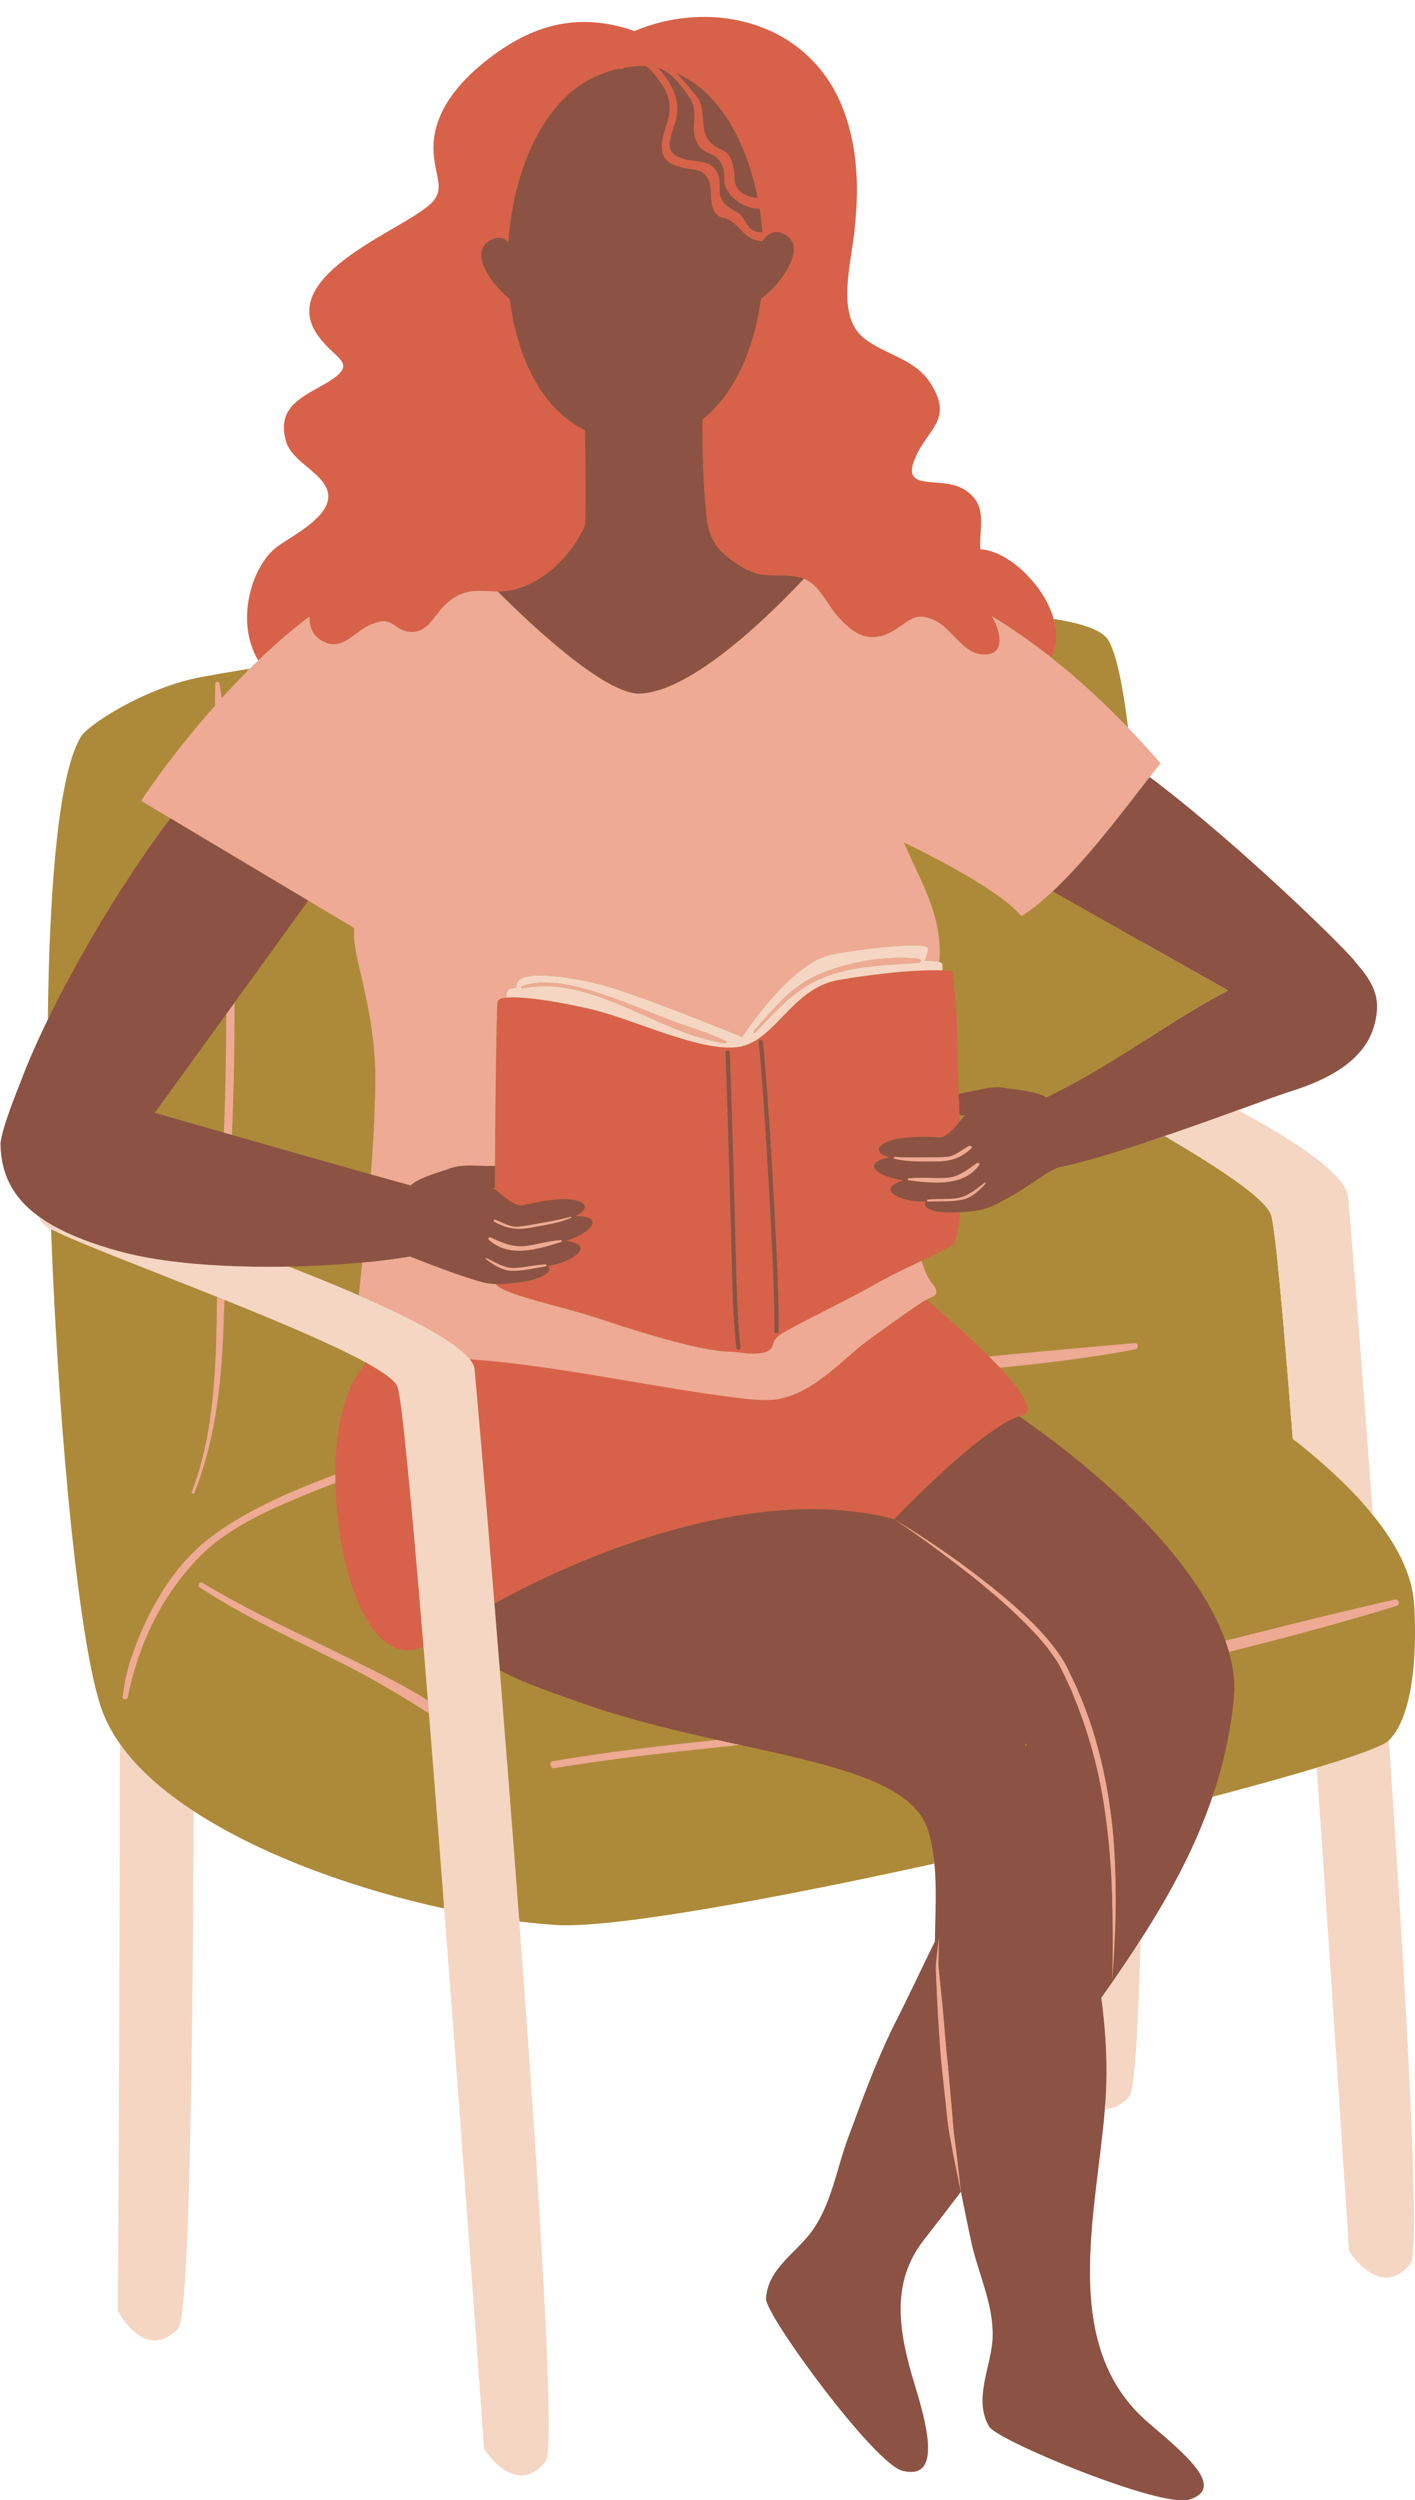 <?xml version="1.0" encoding="UTF-8"?><svg xmlns="http://www.w3.org/2000/svg" xmlns:xlink="http://www.w3.org/1999/xlink" height="503.3" preserveAspectRatio="xMidYMid meet" version="1.0" viewBox="-0.1 -3.4 285.0 503.3" width="285.0" zoomAndPan="magnify"><defs><clipPath id="a"><path d="M 0 0 L 284.91 0 L 284.91 499.988 L 0 499.988 Z M 0 0"/></clipPath><clipPath id="b"><path d="M 99 281 L 249 281 L 249 499.988 L 99 499.988 Z M 99 281"/></clipPath><clipPath id="c"><path d="M 265 347 L 284.91 347 L 284.91 456 L 265 456 Z M 265 347"/></clipPath></defs><g><g clip-path="url(#a)" id="change1_1"><path d="M 248.277 196.016 L 247.465 196.441 C 241.684 199.48 236.625 202.727 231.27 206.164 L 230.355 206.75 L 230.34 206.164 C 230.504 206.059 230.668 205.953 230.832 205.852 C 236.16 202.43 241.371 199.082 247.23 196 L 230.172 186.371 L 229.656 186.082 L 229.633 185.492 Z M 256.355 240.949 C 257.105 242.863 258.551 257.676 260.777 286.23 L 260.816 286.695 C 260.637 286.555 260.461 286.41 260.281 286.27 C 258.344 261.418 256.703 243.211 255.891 241.129 C 254.52 237.578 244.57 231.238 234.492 225.309 C 233.41 225.68 232.344 226.039 231.262 226.398 C 231.094 226.453 230.93 226.508 230.766 226.562 C 230.766 226.512 230.762 226.461 230.762 226.41 L 230.758 226.043 L 231.105 225.926 C 232.184 225.566 233.25 225.207 234.332 224.836 L 234.551 224.762 L 234.746 224.879 C 248.531 232.992 255.199 237.945 256.355 240.949 Z M 279.645 347 C 285.523 341.09 285.102 324.711 284.703 319.27 C 284.262 313.332 281.055 307.32 276.422 301.609 C 276.246 301.391 276.055 301.176 275.871 300.961 C 273.496 268.742 271.324 241.535 270.926 237.602 C 270.66 235.055 266.645 230.027 249.016 220.531 L 248.031 220 L 251.254 218.832 C 255.16 217.414 258.25 216.293 259.605 215.875 C 269.012 212.953 274.402 208.848 276.086 203.324 C 277.578 198.43 276.73 195.367 272.59 190.715 L 272.461 190.562 L 272.461 190.512 C 271.008 188.434 249.551 167.262 231.172 153.43 L 230.766 153.125 L 231.078 152.723 C 231.734 151.879 232.379 151.062 232.992 150.285 C 230.938 147.922 228.84 145.625 226.754 143.457 L 226.637 143.336 L 226.613 143.172 C 226.59 142.953 226.562 142.746 226.531 142.531 C 226.723 142.727 226.926 142.918 227.113 143.113 C 226.059 134.609 224.758 128.281 223.145 125.508 C 222.008 123.543 218.094 122.137 212.113 121.195 C 212.164 121.367 212.199 121.543 212.238 121.719 C 212.172 121.707 212.105 121.695 212.035 121.684 L 211.719 121.633 L 211.633 121.324 C 209.613 114.09 202.09 107.793 197.344 107.711 L 196.883 107.703 L 196.855 107.238 C 196.785 106.043 196.852 104.887 196.922 103.766 C 197.125 100.312 197.289 97.582 193.582 95.41 C 191.988 94.539 189.953 94.375 188.16 94.234 C 186.031 94.066 184.191 93.922 183.418 92.66 C 182.883 91.789 182.965 90.574 183.68 88.832 C 184.453 86.93 185.496 85.438 186.414 84.121 C 188.48 81.168 189.969 79.035 187.105 74.371 C 185.172 71.16 182.297 69.781 179.254 68.32 C 177.508 67.488 175.703 66.625 173.98 65.375 C 168.734 61.562 169.898 53.961 170.926 47.254 C 171.223 45.309 171.504 43.473 171.605 41.84 C 172.688 31.816 171.531 23.215 168.184 16.281 C 163.34 6.398 153.43 0.5 141.684 0.5 C 136.996 0.5 132.23 1.473 127.898 3.312 L 127.719 3.387 L 127.535 3.324 C 124.113 2.129 120.754 1.523 117.555 1.523 C 110.551 1.523 104.023 4.254 97.016 10.113 C 90.516 15.59 87.391 21.348 87.73 27.223 C 87.82 28.762 88.09 30.062 88.328 31.215 C 88.961 34.254 89.414 36.453 85.637 39.066 C 84.16 40.199 81.973 41.477 79.441 42.953 C 72.93 46.754 64.008 51.957 62.832 57.891 C 62.406 60.023 62.98 62.086 64.598 64.207 C 65.492 65.434 66.488 66.359 67.363 67.176 C 68.641 68.359 69.648 69.297 69.52 70.5 C 69.398 71.617 68.289 72.719 65.812 74.195 C 65.344 74.461 64.879 74.723 64.418 74.98 C 59.945 77.477 56.414 79.449 57.938 85.141 C 58.445 87.176 60.34 88.766 62.172 90.305 C 64.152 91.965 66.203 93.684 66.496 96.02 C 66.977 100.016 61.871 103.273 58.145 105.656 C 57.375 106.148 56.684 106.59 56.141 106.98 C 51.398 110.336 47.629 121.438 52.344 129.312 L 52.547 129.656 L 52.262 129.93 C 51.691 130.48 51.133 131.027 50.574 131.578 L 50.461 131.691 L 50.301 131.715 C 50.078 131.75 49.855 131.789 49.633 131.828 C 49.832 131.625 50.023 131.422 50.227 131.219 C 46.777 131.773 43.531 132.332 40.535 132.883 C 29.227 134.969 17.785 142.438 16.27 144.812 C 11.82 151.793 9.84 174.316 9.535 201.859 C 9.699 201.52 9.875 201.172 10.047 200.824 C 10.043 201.176 10.035 201.516 10.031 201.867 L 10.031 201.98 L 9.984 202.082 C 7.633 206.906 5.781 211.152 4.477 214.723 C 3.078 218.102 0.449 225.031 0.504 227.098 C 0.656 233.043 3.035 237.492 7.988 241.098 L 8.102 241.18 L 8.156 241.309 C 8.375 241.84 8.66 242.316 8.988 242.715 C 9.051 242.785 9.332 243.055 10.402 243.609 L 10.66 243.742 L 10.672 244.035 C 10.676 244.129 10.68 244.219 10.684 244.312 C 10.516 244.227 10.324 244.137 10.176 244.059 C 11.766 286.293 15.926 328.414 20.43 340.863 C 21.281 343.215 22.504 345.48 24.043 347.664 C 24.199 347.887 24.379 348.105 24.543 348.328 C 24.512 402.098 24.156 458.625 24.137 461.684 C 24.551 462.453 27.309 467.285 31.035 467.285 C 32.512 467.285 33.996 466.516 35.453 464.996 C 36.422 463.883 38.094 448.922 38.414 361.23 L 38.414 360.895 C 38.582 361.004 38.738 361.121 38.91 361.23 C 52.879 370.375 72.086 377.07 89.367 380.832 C 89.355 380.66 89.344 380.484 89.328 380.312 C 89.379 380.32 89.43 380.336 89.48 380.344 L 89.844 380.426 L 89.871 380.797 C 93.867 432.996 97.672 486.426 97.883 489.395 C 98.344 490.109 101.293 494.461 104.855 494.461 C 106.445 494.461 107.98 493.574 109.414 491.824 C 110.324 490.602 110.824 474.898 104.004 383.48 L 103.961 382.871 L 104.465 382.934 C 104.477 383.105 104.488 383.273 104.5 383.445 C 107.121 383.77 109.625 384.008 111.973 384.152 C 123.113 384.84 155.043 379.047 188.105 371.789 C 188.09 371.625 188.066 371.461 188.047 371.293 L 188.547 371.184 L 188.602 371.746 C 188.984 375.672 188.879 379.77 188.777 383.734 C 188.742 384.996 188.711 386.254 188.695 387.492 L 188.691 387.605 L 188.645 387.707 C 187.562 389.898 186.496 392.102 185.438 394.305 C 183.723 397.867 181.945 401.547 180.113 405.121 C 176.812 411.938 174.133 419.199 171.539 426.219 L 171.145 427.289 C 170.438 429.191 169.844 431.223 169.266 433.184 C 167.945 437.676 166.582 442.324 163.777 446.168 C 162.773 447.543 161.508 448.82 160.281 450.055 C 157.613 452.738 154.859 455.516 154.695 459.434 C 154.59 462.141 175.902 492.031 181.758 493.539 C 182.359 493.695 182.91 493.773 183.395 493.773 C 184.363 493.773 185.066 493.461 185.539 492.816 C 187.438 490.246 185.562 483.031 183.719 477.031 C 180.801 467.527 178.297 456.609 185.57 447.266 C 188.047 444.09 190.496 440.91 192.941 437.703 L 192.945 437.656 L 193.371 437.23 C 193.402 437.578 193.426 437.797 193.43 437.852 C 193.434 437.859 193.434 437.871 193.438 437.871 C 193.434 437.855 193.41 437.633 193.371 437.23 L 193.758 436.844 L 193.938 437.766 C 194.59 441.113 195.312 444.559 195.957 447.598 C 196.426 449.82 197.133 452.07 197.816 454.246 C 199.098 458.32 200.422 462.531 200.336 466.922 C 200.297 469.031 199.793 471.211 199.309 473.32 C 198.367 477.41 197.477 481.277 199.539 484.863 C 200.961 487.32 229.852 499.5 238.121 499.5 C 238.621 499.5 239.02 499.453 239.312 499.359 C 240.812 498.875 241.66 498.191 241.836 497.332 C 242.387 494.578 236.652 489.676 231.594 485.352 L 230.863 484.723 C 215.855 471.883 218.418 451.07 220.676 432.711 C 221.172 428.676 221.641 424.863 221.938 421.152 L 221.977 420.68 L 222.566 420.695 C 224.031 420.695 225.512 419.93 226.965 418.418 C 227.383 417.965 228.426 414.004 229.137 387.129 L 229.141 386.992 L 229.215 386.875 C 236 376.316 240.582 367.199 243.633 358.184 L 243.719 357.93 L 243.98 357.859 C 244.086 357.836 244.188 357.805 244.293 357.777 C 244.23 357.969 244.172 358.156 244.105 358.344 C 252.188 356.215 259.348 354.223 265.105 352.484 C 265.277 352.434 265.434 352.387 265.598 352.336 L 265.605 352.453 C 268.93 400.344 271.93 446.801 272.109 449.574 C 272.574 450.297 275.531 454.648 279.094 454.648 C 280.684 454.648 282.219 453.762 283.648 452.02 C 284.551 450.824 285.168 435.621 279.172 347.363 C 279.363 347.23 279.531 347.109 279.645 347" fill="#ad8a39"/></g><g id="change2_1"><path d="M 201.312 271.961 C 200.609 271.211 199.871 270.449 199.105 269.688 C 194.734 265.309 189.629 260.895 186.902 258.59 C 186.766 258.473 186.633 258.359 186.508 258.254 C 186.082 258.484 185.66 258.723 185.262 258.992 C 182.641 260.758 180.051 262.559 177.496 264.43 C 175.852 265.637 174.145 266.809 172.59 268.133 C 167.5 272.477 161.699 278.332 154.531 278.461 C 152.746 278.488 150.93 278.324 149.18 278.109 C 130.871 275.891 112.891 271.586 94.531 270.242 C 95.078 270.934 95.41 271.59 95.473 272.191 C 95.785 275.238 97.41 294.023 99.484 319.434 C 108.457 314.496 119.188 309.648 130.48 306.086 C 130.504 306.078 130.527 306.066 130.555 306.059 C 130.617 306.039 130.688 306.02 130.754 306 C 147.234 300.832 164.891 298.414 180 302.445 C 180 302.445 192.211 289.621 200.703 284.055 C 202.383 282.953 203.922 282.129 205.188 281.754 C 205.191 281.75 205.191 281.75 205.195 281.75 C 205.336 281.711 205.477 281.66 205.605 281.633 C 208.633 280.938 205.77 276.719 201.312 271.961" fill="#d76249"/></g><g id="change2_2"><path d="M 73.867 271.062 L 73.555 271.105 C 73.555 271.105 73.52 271.133 73.461 271.191 C 72.703 271.93 67.434 277.633 67.43 293.453 C 67.43 294.008 67.434 294.57 67.449 295.148 C 67.465 295.77 67.484 296.41 67.516 297.062 C 68.398 315.902 75.465 332.621 85.195 328.137 C 82.832 299.543 80.82 278.016 79.949 275.773 C 79.484 274.57 77.258 272.945 73.867 271.062" fill="#d76249"/></g><g id="change2_3"><path d="M 156.723 264.719 C 156.715 264.902 156.59 264.969 156.422 264.988 C 156.379 264.996 156.332 265 156.285 265 C 156.285 265 156.281 265 156.281 265 C 156.281 265 156.277 265 156.273 265 C 156.27 265 156.273 265 156.27 265 C 156.145 265 156.039 264.98 155.965 264.934 C 155.918 264.902 155.891 264.855 155.871 264.801 C 155.863 264.77 155.852 264.738 155.852 264.699 C 156.133 254.871 153.602 214.172 152.699 206.398 C 152.691 206.289 152.727 206.195 152.785 206.121 C 152.789 206.113 152.793 206.105 152.797 206.098 C 152.832 206.059 152.875 206.027 152.926 206.004 C 152.973 205.98 153.027 205.961 153.086 205.957 C 153.312 205.934 153.535 206.117 153.562 206.352 C 153.703 207.543 153.875 209.457 154.066 211.867 C 155.18 225.656 156.961 256.062 156.723 264.719 Z M 149.051 267.891 C 149.051 267.891 149.051 267.891 149.051 267.895 C 149.07 268.07 148.977 268.234 148.828 268.312 C 148.777 268.344 148.723 268.363 148.66 268.371 L 148.621 268.371 C 148.402 268.371 148.211 268.199 148.191 267.98 C 147.562 261.699 147.5 259.418 147.223 248.43 C 147.02 240.648 146.723 228.91 146.039 208.531 C 146.039 208.527 146.039 208.527 146.039 208.527 C 146.039 208.488 146.051 208.453 146.059 208.414 C 146.062 208.398 146.062 208.375 146.07 208.359 C 146.129 208.203 146.277 208.09 146.457 208.082 C 146.461 208.082 146.461 208.082 146.461 208.082 C 146.602 208.066 146.711 208.109 146.781 208.191 C 146.859 208.27 146.898 208.379 146.902 208.5 C 147.586 228.879 147.887 240.629 148.086 248.406 C 148.148 250.93 148.203 252.98 148.258 254.738 C 148.43 260.617 148.574 263.09 149.051 267.891 Z M 179.16 226.25 C 182.441 225.07 189.211 225.57 189.211 225.57 C 189.211 225.57 189.402 225.551 189.711 225.52 C 191.16 224.859 192.352 223.43 193.199 222.379 C 193.191 222.203 193.188 222.031 193.18 221.855 C 193.172 221.602 193.164 221.344 193.152 221.09 C 193.102 219.578 193.051 218.141 193.004 216.82 C 192.953 215.379 192.91 214.078 192.902 212.988 C 192.742 202.801 192.473 197.688 191.723 192.109 C 191.121 192.039 190.449 191.988 189.73 191.961 C 183.602 191.699 173.832 193 168.711 193.91 C 159.191 195.609 155.922 206.59 148.27 207.418 C 140.609 208.258 127.723 201.891 119.242 199.84 C 114.02 198.578 105.594 197.07 101.91 197.438 C 101.895 197.441 101.883 197.441 101.863 197.445 C 101.094 197.527 100.535 197.695 100.27 197.965 C 100.176 198.062 100.113 198.172 100.102 198.301 C 100.004 199.262 99.895 204.25 99.793 210.891 C 99.707 216.93 99.629 224.336 99.582 231.34 C 99.57 232.848 99.57 234.34 99.562 235.801 L 99.562 235.988 C 100.449 236.551 102.41 238.77 104.641 239.32 C 104.949 239.277 105.141 239.27 105.141 239.27 C 105.141 239.27 111.711 237.559 115.152 238.109 C 118.152 238.598 118.672 239.961 115.781 241.469 C 116.723 241.418 117.562 241.48 118.184 241.68 C 121.289 242.699 117.094 245.578 113.859 246.43 C 114.641 246.527 115.332 246.668 115.832 246.879 C 119.062 248.188 113.883 251.02 110.57 251.391 C 110.48 251.398 110.383 251.418 110.289 251.441 C 111.652 252.941 107.871 254.332 104.934 254.691 C 103.102 254.91 102.141 255.121 100.27 255.121 C 100.102 255.121 99.953 255.109 99.781 255.109 C 100.32 256.047 103.02 257.031 106.5 258.059 C 110.805 259.332 116.312 260.664 120.449 262.039 C 121.211 262.297 122.102 262.59 123.086 262.914 C 129.98 265.172 141.574 268.711 146.91 268.73 C 148.449 268.73 149.98 269.168 151.52 269.121 C 152.488 269.09 153.855 269.086 154.742 268.496 C 154.984 268.34 155.199 268.145 155.352 267.891 C 155.402 267.805 155.438 267.711 155.477 267.613 C 155.633 267.215 155.691 266.758 155.91 266.422 C 156.312 265.789 157.062 265.281 157.672 264.898 C 160.258 263.414 164.312 261.375 168.125 259.426 C 170.863 258.027 173.477 256.676 175.332 255.609 C 178.109 254.004 181.141 252.523 183.91 251.203 C 184.449 250.945 184.996 250.684 185.512 250.441 C 188.07 249.211 190.281 248.141 191.633 247.281 C 192.543 246.691 193.023 244.141 193.262 240.641 C 192.934 240.648 192.594 240.672 192.211 240.691 C 189.25 240.879 185.281 240.191 186.344 238.469 C 186.25 238.469 186.16 238.469 186.07 238.48 C 182.742 238.699 177.141 236.871 180.082 234.992 C 180.531 234.699 181.184 234.43 181.934 234.191 C 178.602 233.941 173.953 231.871 176.832 230.301 C 177.402 229.992 178.199 229.789 179.145 229.66 C 176.031 228.699 176.289 227.27 179.16 226.25" fill="#d76249"/></g><g id="change2_4"><path d="M 153.473 43.422 C 153.34 43.41 153.199 43.379 153.066 43.363 C 152.809 43.336 152.555 43.312 152.293 43.262 C 151.578 43.125 151.109 42.742 150.73 42.273 C 150.223 41.645 149.863 40.863 149.367 40.219 C 149.137 39.922 148.879 39.648 148.543 39.449 C 148.492 39.422 148.438 39.391 148.391 39.359 C 147.848 39.047 147.32 38.746 146.832 38.414 C 145.703 37.645 144.84 36.695 144.855 34.938 C 144.863 33.828 144.934 32.461 144.402 31.43 C 143.891 30.434 143.273 29.887 142.484 29.555 C 141.938 29.32 141.309 29.188 140.562 29.09 C 137.953 28.738 134.164 28.469 134.844 24.809 C 134.988 24.055 135.223 23.312 135.465 22.578 C 135.656 22 135.852 21.422 136.016 20.84 C 136.203 20.164 136.297 19.504 136.316 18.852 C 136.434 15.605 134.668 12.664 132.395 10.258 C 132.395 10.258 132.398 10.262 132.398 10.262 C 132.668 10.32 132.934 10.418 133.191 10.527 C 135.555 11.543 137.578 14.477 138.805 16.27 C 140.785 19.16 138.855 22.188 140.145 24.949 C 140.297 25.277 140.445 25.59 140.621 25.879 C 140.777 26.137 140.977 26.371 141.223 26.574 C 141.328 26.664 141.434 26.754 141.562 26.828 C 141.688 26.918 141.816 26.988 141.941 27.066 C 142.047 27.129 142.152 27.188 142.258 27.242 C 142.41 27.32 142.562 27.395 142.727 27.461 C 143.613 27.816 144.262 28.289 144.734 28.852 C 144.77 28.895 144.812 28.93 144.848 28.973 C 144.855 28.984 144.859 28.996 144.867 29.008 C 145.648 30.043 145.871 31.402 145.805 33.09 C 145.754 34.66 147.535 36.531 148.695 37.332 C 148.777 37.387 148.871 37.441 148.961 37.496 C 149.309 37.711 149.699 37.914 150.121 38.082 C 151.016 38.438 152.02 38.66 152.895 38.59 C 153.086 39.762 153.23 40.945 153.348 42.141 C 153.391 42.566 153.441 42.988 153.477 43.418 C 153.473 43.418 153.473 43.418 153.473 43.422 Z M 140.578 13.977 C 146.078 18.285 149.906 25.602 151.949 33.961 C 152.145 34.758 152.328 35.559 152.492 36.371 C 152.254 36.43 151.965 36.422 151.652 36.371 C 151.156 36.289 150.613 36.098 150.137 35.879 C 149.676 35.668 149.281 35.43 149.062 35.238 C 148.711 34.93 148.465 34.613 148.289 34.289 C 147.59 33.012 147.988 31.633 147.613 30.137 C 147.609 30.117 147.605 30.098 147.602 30.082 C 147.395 29.297 147.176 28.609 146.805 28.039 C 146.805 28.039 146.805 28.035 146.805 28.035 C 146.434 27.465 145.91 27.004 145.102 26.672 C 143.996 26.207 143.246 25.645 142.727 25.008 C 141.176 23.102 141.73 20.535 141.16 17.941 C 141.035 17.383 140.75 16.836 140.398 16.309 C 140.188 15.992 139.949 15.684 139.711 15.383 C 139.352 14.941 138.984 14.523 138.672 14.141 C 138.031 13.371 137.133 12.273 136.098 11.324 C 136.094 11.324 136.094 11.32 136.094 11.32 C 137.691 11.992 139.188 12.891 140.578 13.977 Z M 212.52 123.203 C 212.52 123.195 212.52 123.188 212.52 123.18 C 212.52 123.176 212.52 123.172 212.516 123.168 C 212.434 122.508 212.297 121.848 212.113 121.191 C 210.113 114.02 202.531 107.301 197.352 107.211 C 197.07 102.422 199.094 98.059 193.82 94.969 C 189.145 92.41 181.41 95.68 184.145 89.02 C 186.621 82.93 191.895 81.211 187.531 74.109 C 184.402 68.91 178.992 68.379 174.273 64.969 C 167.781 60.25 171.66 48.988 172.102 41.891 C 173.023 33.352 172.492 24.051 168.633 16.059 C 160.941 0.379 142.344 -3.359 127.699 2.852 C 115.859 -1.281 106.141 1.832 96.691 9.73 C 91.289 14.281 86.82 20.191 87.23 27.25 C 87.551 32.879 90.23 35.281 85.332 38.672 C 78.562 43.871 55.312 52.84 64.191 64.5 C 67.562 69.121 72.41 69.691 65.562 73.762 C 60.641 76.59 55.66 78.57 57.453 85.262 C 58.562 89.719 65.473 91.871 66 96.082 C 66.539 100.582 58.844 104.422 55.852 106.57 C 50.73 110.191 47.109 121.551 51.91 129.57 C 51.992 129.488 52.082 129.414 52.164 129.332 C 55.332 126.309 58.715 123.371 62.242 120.699 C 62.152 123.121 63.141 125.352 66.203 126.191 C 67.84 126.566 69.172 125.922 70.461 125.035 C 71.875 124.059 73.238 122.789 74.891 122.242 C 75.105 122.148 75.301 122.074 75.492 122.008 C 79.102 120.723 79.277 123.574 82.523 123.82 C 82.727 123.836 82.926 123.836 83.117 123.82 C 85.633 123.684 86.969 121.484 88.371 119.688 C 88.777 119.168 89.184 118.684 89.633 118.293 C 92.789 115.402 95.16 115.402 99.102 115.66 C 99.191 115.668 99.277 115.668 99.363 115.672 C 99.637 115.688 99.906 115.703 100.172 115.703 C 103.582 115.707 106.77 114.387 109.48 112.484 C 111.133 111.324 112.594 109.945 113.828 108.52 C 115.195 106.941 116.277 105.309 116.98 103.84 C 117.461 103.18 117.75 102.473 117.77 101.711 C 117.812 101.551 117.812 101.391 117.781 101.242 C 117.902 96.48 117.801 88.16 117.723 83.223 C 108.949 78.91 104.02 68.5 102.594 56.852 C 100.973 55.559 99.129 53.551 97.969 51.504 C 97.938 51.445 97.902 51.391 97.871 51.332 C 97.863 51.316 97.855 51.301 97.848 51.285 C 96.477 48.746 96.215 46.184 98.809 44.887 C 98.965 44.812 99.129 44.738 99.301 44.672 C 99.645 44.523 99.984 44.473 100.312 44.477 C 101.051 44.484 101.734 44.824 102.301 45.34 C 102.863 37.012 105.086 28.855 108.848 22.512 C 110.195 20.238 111.738 18.195 113.48 16.465 C 115.746 14.211 118.34 12.48 121.25 11.441 C 121.328 11.398 121.418 11.359 121.512 11.316 C 122.297 10.965 123.57 10.641 124.852 10.391 C 124.852 10.391 124.852 10.391 124.855 10.391 C 124.91 10.473 125.016 10.52 125.121 10.52 C 125.219 10.52 125.312 10.48 125.371 10.391 C 125.402 10.352 125.434 10.32 125.461 10.281 C 126.074 10.172 126.676 10.082 127.203 10.016 C 127.742 9.949 128.207 9.906 128.539 9.902 C 128.652 9.898 128.762 9.91 128.871 9.906 C 129.27 9.906 129.672 9.906 130.062 9.93 C 130.426 10.223 130.773 10.555 131.109 10.91 C 131.875 11.715 132.543 12.617 133.027 13.332 C 133.117 13.465 133.203 13.594 133.281 13.711 C 135.172 16.582 135.09 18.93 134.031 22.09 C 133.801 22.789 133.578 23.516 133.418 24.238 C 133.301 24.777 133.223 25.312 133.199 25.828 C 133.121 27.613 133.754 29.188 136.062 29.953 C 137.25 30.34 138.398 30.582 139.641 30.73 C 141.371 30.938 142.27 31.887 142.715 33.113 C 143.043 34.012 143.129 35.055 143.121 36.07 C 143.117 36.426 143.141 36.816 143.188 37.207 C 143.367 38.645 143.965 40.145 145.52 40.453 C 148.352 40.992 149.148 43.883 151.852 44.871 C 152.285 45.035 152.754 45.113 153.234 45.152 C 153.316 45.16 153.395 45.176 153.477 45.18 C 153.48 45.18 153.48 45.18 153.48 45.18 C 153.938 44.41 154.609 43.758 155.398 43.465 C 155.441 43.449 155.484 43.426 155.527 43.41 C 155.551 43.406 155.57 43.402 155.594 43.398 C 156.082 43.258 156.609 43.258 157.16 43.461 C 161.34 44.883 159.836 49.172 157.281 52.605 C 155.977 54.363 154.395 55.895 153.16 56.703 C 153.031 57.664 152.875 58.613 152.703 59.555 C 151.328 67.035 148.477 73.812 144.059 78.562 C 143.223 79.465 142.34 80.297 141.391 81.043 C 141.391 81.043 141.391 81.047 141.391 81.047 C 141.387 81.582 141.383 82.188 141.379 82.844 C 141.375 85.906 141.434 90.145 141.684 94.359 C 141.785 96.145 141.926 97.93 142.109 99.613 C 142.215 101.43 142.516 102.906 142.988 104.168 C 143.547 105.66 144.348 106.844 145.383 107.863 C 146.527 108.992 147.953 109.938 149.629 110.922 C 151.594 112.102 153.359 112.371 155.129 112.438 C 156.914 112.508 158.703 112.375 160.688 112.773 C 161.027 112.84 161.336 112.941 161.645 113.055 C 161.695 113.074 161.754 113.09 161.809 113.113 C 163.984 113.988 165.277 115.957 166.672 118.027 C 167.266 118.914 167.871 119.812 168.578 120.664 C 169.051 121.18 169.52 121.66 169.984 122.109 C 171.973 124.016 173.98 125.203 176.621 124.797 C 177.16 124.715 177.723 124.574 178.316 124.352 C 179.113 124.023 179.793 123.645 180.398 123.258 C 183.203 121.477 184.469 119.551 188.578 121.711 C 191.48 123.293 193.852 127.773 197.27 128.293 C 201.48 128.82 201.738 125.934 200.688 122.773 C 200.645 122.641 200.578 122.512 200.523 122.383 C 200.281 121.777 199.992 121.195 199.641 120.648 C 199.641 120.645 199.641 120.645 199.641 120.641 C 201.422 121.715 203.172 122.855 204.902 124.039 C 205.266 124.289 205.633 124.531 205.996 124.785 C 207.914 126.129 209.801 127.531 211.645 128.988 C 211.645 128.988 211.648 128.988 211.648 128.992 C 212.531 127.152 212.77 125.184 212.52 123.203" fill="#d76249"/></g><g id="change3_1"><path d="M 228.699 267.031 C 228.629 267.004 228.551 266.992 228.465 267 C 225.629 267.242 222.789 267.5 219.949 267.75 C 213.008 268.363 206.059 269 199.105 269.688 C 199.871 270.449 200.609 271.211 201.312 271.961 C 201.992 271.891 202.672 271.82 203.352 271.75 C 211.836 270.879 220.293 269.844 228.629 268.23 C 228.648 268.227 228.664 268.215 228.684 268.211 C 228.938 268.133 229.059 267.914 229.066 267.676 C 229.078 267.406 228.953 267.125 228.699 267.031" fill="#eeaa94"/></g><g id="change3_2"><path d="M 63.625 296.633 C 64.895 296.121 66.168 295.629 67.449 295.148 C 67.438 294.57 67.43 294.008 67.43 293.457 C 66.016 293.98 64.602 294.52 63.199 295.082 C 55.914 298 48.438 301.426 42.176 306.211 C 34.633 311.969 29.621 320.973 26.535 329.773 C 25.574 332.516 24.965 335.328 24.598 338.203 C 24.523 338.793 25.516 338.918 25.629 338.344 C 27.766 327.645 32.578 317.512 40.352 309.754 C 46.516 303.598 55.672 299.844 63.625 296.633" fill="#eeaa94"/></g><g id="change3_3"><path d="M 70.156 330.43 C 60.246 325.527 50.164 321 40.691 315.262 C 40.086 314.898 39.555 315.828 40.141 316.207 C 49.02 321.977 58.617 326.426 68.094 331.105 C 74.469 334.254 80.406 337.816 86.289 341.555 C 86.219 340.672 86.148 339.793 86.078 338.918 C 80.949 335.707 75.398 333.023 70.156 330.43" fill="#eeaa94"/></g><g id="change3_4"><path d="M 144.32 346.879 C 144.316 346.879 144.312 346.879 144.305 346.875 C 133.262 348.062 122.227 349.281 111.27 351.164 C 110.344 351.324 110.738 352.727 111.656 352.57 C 124.027 350.473 136.5 349.207 148.973 347.902 C 148.566 347.812 148.148 347.719 147.742 347.633 C 146.609 347.383 145.477 347.129 144.32 346.879" fill="#eeaa94"/></g><g id="change3_5"><path d="M 280.816 318.621 C 279.301 318.965 277.785 319.32 276.27 319.676 C 274.324 320.129 272.379 320.582 270.434 321.047 C 262.508 322.941 254.602 324.93 246.699 326.926 C 246.703 326.926 246.703 326.93 246.703 326.93 C 246.973 327.672 247.215 328.422 247.422 329.16 C 258.77 326.348 270.055 323.316 281.172 319.918 C 281.258 319.891 281.324 319.852 281.387 319.805 C 281.922 319.418 281.574 318.445 280.816 318.621" fill="#eeaa94"/></g><g id="change3_6"><path d="M 46.605 225.09 C 46.672 223.484 46.746 221.883 46.801 220.277 C 47.047 213 47.156 205.711 47.156 198.426 L 46.891 198.793 L 45.473 200.758 L 45.469 200.762 C 45.449 206.707 45.367 212.648 45.199 218.59 C 45.141 220.605 45.066 222.617 44.984 224.629 C 45.066 224.652 45.152 224.676 45.234 224.703 C 45.691 224.832 46.145 224.961 46.605 225.09" fill="#eeaa94"/></g><g id="change3_7"><path d="M 211.648 128.988 C 209.805 127.531 207.918 126.129 206 124.785 C 205.637 124.531 205.27 124.285 204.906 124.039 C 203.18 122.855 201.43 121.715 199.645 120.645 C 199.996 121.195 200.289 121.777 200.527 122.379 C 200.582 122.508 200.645 122.633 200.691 122.766 C 201.746 125.926 201.48 128.82 197.27 128.293 C 193.852 127.766 191.48 123.293 188.586 121.715 C 184.477 119.551 183.207 121.477 180.402 123.254 C 179.797 123.641 179.117 124.02 178.32 124.348 C 177.727 124.57 177.164 124.711 176.625 124.793 C 173.98 125.203 171.977 124.012 169.984 122.105 C 169.52 121.656 169.055 121.172 168.582 120.66 C 167.875 119.809 167.27 118.91 166.676 118.023 C 165.281 115.953 163.984 113.984 161.809 113.105 C 155.434 119.91 139.246 136.016 128.672 136.219 C 121.785 136.352 107.195 122.703 100.176 115.699 C 99.906 115.699 99.637 115.684 99.363 115.668 C 99.277 115.664 99.191 115.664 99.102 115.656 C 95.16 115.398 92.789 115.398 89.633 118.289 C 89.184 118.68 88.777 119.164 88.371 119.684 C 86.973 121.477 85.633 123.68 83.117 123.816 C 82.926 123.828 82.727 123.832 82.523 123.816 C 79.273 123.57 79.102 120.719 75.492 122.004 C 75.301 122.07 75.105 122.145 74.895 122.238 C 73.238 122.789 71.875 124.055 70.461 125.027 C 69.172 125.918 67.84 126.562 66.203 126.188 C 63.145 125.348 62.152 123.117 62.242 120.695 C 58.715 123.363 55.336 126.301 52.164 129.328 C 52.086 129.406 51.996 129.484 51.914 129.562 C 51.348 130.109 50.781 130.66 50.227 131.215 C 48.238 133.188 46.352 135.176 44.574 137.133 C 44.418 136.133 44.25 135.141 44.066 134.148 C 43.977 133.672 43.262 133.805 43.246 134.262 C 43.203 135.727 43.199 137.191 43.203 138.664 C 34.125 148.895 28.309 157.824 28.309 157.824 L 34.23 161.355 L 39.777 164.664 L 61.996 177.922 L 71.199 183.414 C 71.207 184.051 71.219 184.676 71.223 185.32 C 71.277 189.926 75.707 201.129 75.496 214.676 C 75.395 221.16 75.043 227.332 74.594 233.035 C 76.582 233.594 78.449 234.113 80.184 234.598 C 81.023 234.828 81.844 235.055 82.609 235.266 C 82.746 235.125 82.922 234.988 83.105 234.852 C 83.141 234.828 83.168 234.805 83.203 234.781 C 83.395 234.648 83.598 234.516 83.824 234.391 C 83.828 234.391 83.828 234.387 83.832 234.387 C 83.844 234.379 83.855 234.375 83.867 234.367 C 84.676 233.918 85.672 233.508 86.633 233.156 C 86.648 233.148 86.664 233.141 86.684 233.137 C 86.715 233.125 86.742 233.117 86.773 233.105 C 87.578 232.812 88.348 232.57 88.941 232.383 C 89.48 232.211 89.891 232.086 90.031 232.023 C 90.523 231.816 90.996 231.676 91.469 231.562 C 93.395 231.098 95.273 231.305 97.781 231.324 C 98.078 231.324 98.52 231.316 99.027 231.324 C 99.207 231.328 99.395 231.332 99.582 231.336 C 99.633 224.332 99.707 216.926 99.793 210.887 C 99.891 204.238 100 199.25 100.102 198.301 C 100.102 198.301 100.102 198.301 100.102 198.297 C 100.113 198.168 100.176 198.059 100.273 197.961 C 100.535 197.688 101.094 197.523 101.863 197.441 C 101.883 197.441 101.895 197.438 101.91 197.434 C 101.883 196.645 101.941 195.824 102.762 195.625 C 103.102 195.547 103.441 195.516 103.793 195.496 C 103.82 195.336 103.848 195.195 103.875 195.07 C 103.879 195.043 103.887 195.02 103.891 194.996 C 103.914 194.887 103.938 194.781 103.953 194.707 C 104.156 193.934 104.949 193.461 106.109 193.207 C 106.828 193.051 107.699 192.988 108.656 192.98 C 112.312 192.965 117.309 193.914 120.773 194.793 C 123.738 195.543 128.992 197.414 134.191 199.379 C 141.844 202.266 149.383 205.348 149.383 205.348 C 149.383 205.348 157.812 192.363 165.688 189.289 C 166.215 189.086 166.734 188.922 167.254 188.812 C 170.816 188.051 179.145 186.941 183.707 186.93 C 184.758 186.926 185.602 186.984 186.145 187.113 C 186.531 187.207 186.773 187.332 186.82 187.504 C 186.844 187.582 186.836 187.691 186.824 187.801 C 186.793 188.27 186.516 189.016 186.117 190.004 C 186.391 190.008 186.641 190.016 186.891 190.027 C 187.844 190.059 188.605 190.137 189.094 190.273 C 189.723 182.996 186.973 177.051 184.027 170.77 C 183.324 169.273 182.613 167.758 181.934 166.203 C 181.945 166.207 200.973 175.148 205.609 181.07 C 207.688 179.762 209.809 178.031 211.93 176.059 C 212.574 175.453 213.227 174.816 213.871 174.168 C 217.211 170.816 220.516 166.934 223.633 163.055 C 226.438 159.562 229.094 156.082 231.473 153.023 C 232.219 152.062 232.949 151.129 233.641 150.266 C 231.57 147.875 229.391 145.477 227.113 143.109 C 222.359 138.172 217.18 133.355 211.648 128.988" fill="#eeaa94"/></g><g id="change3_8"><path d="M 43.602 258.598 C 43.43 271.445 43.164 284.84 38.527 296.988 C 38.398 297.32 38.93 297.461 39.059 297.133 C 43.602 285.664 44.613 273.848 44.988 261.621 C 45.023 260.512 45.078 259.402 45.117 258.293 C 44.617 258.094 44.121 257.895 43.621 257.691 C 43.617 257.996 43.605 258.297 43.602 258.598" fill="#eeaa94"/></g><g id="change3_9"><path d="M 99.27 235.863 C 99.348 235.875 99.445 235.922 99.559 235.988 C 99.559 235.926 99.562 235.863 99.562 235.801 C 99.523 235.809 99.484 235.812 99.449 235.824 C 99.391 235.836 99.332 235.852 99.27 235.863" fill="#eeaa94"/></g><g id="change3_10"><path d="M 186.508 258.254 C 186.645 258.18 186.777 258.105 186.914 258.031 C 187.145 257.914 187.41 257.824 187.652 257.719 C 187.676 257.711 187.699 257.699 187.723 257.688 C 187.742 257.68 187.762 257.668 187.781 257.66 C 187.848 257.629 187.91 257.598 187.973 257.559 C 188.051 257.512 188.121 257.461 188.188 257.398 C 188.383 257.219 188.504 256.973 188.488 256.602 C 188.449 255.625 187.512 254.953 187.059 254.16 C 186.395 253.004 185.91 251.742 185.512 250.441 C 184.996 250.688 184.449 250.945 183.91 251.203 C 181.141 252.527 178.113 254.008 175.328 255.613 C 173.477 256.68 170.859 258.031 168.125 259.426 C 164.312 261.375 160.258 263.414 157.672 264.902 C 157.062 265.281 156.312 265.793 155.91 266.422 C 155.691 266.762 155.633 267.215 155.477 267.613 C 155.438 267.711 155.402 267.805 155.352 267.891 C 155.195 268.148 154.984 268.34 154.742 268.496 C 153.852 269.086 152.488 269.09 151.52 269.121 C 149.98 269.172 148.449 268.73 146.91 268.73 C 141.57 268.711 129.977 265.172 123.082 262.914 C 122.098 262.594 121.207 262.297 120.445 262.039 C 116.309 260.664 110.805 259.332 106.5 258.059 C 103.02 257.031 100.32 256.047 99.781 255.109 C 97.371 255.031 95.66 254.32 93.133 253.512 C 90.949 252.809 87.629 251.555 85.27 250.648 C 83.637 250.02 82.461 249.555 82.461 249.555 C 81.422 249.738 80.258 249.918 78.996 250.09 C 78.156 250.207 77.266 250.316 76.336 250.426 C 75.23 250.551 74.074 250.672 72.863 250.785 C 72.602 253.188 72.363 255.395 72.168 257.379 C 82.992 262.098 91.73 266.711 94.527 270.246 C 112.887 271.586 130.867 275.895 149.176 278.113 C 150.926 278.324 152.746 278.488 154.531 278.461 C 161.695 278.336 167.496 272.477 172.586 268.133 C 174.145 266.809 175.852 265.637 177.496 264.434 C 180.047 262.562 182.637 260.758 185.262 258.992 C 185.66 258.723 186.078 258.484 186.508 258.254" fill="#eeaa94"/></g><g id="change3_11"><path d="M 223.492 360.613 C 223.051 357.391 222.43 354.078 221.625 350.75 C 221.32 349.555 221.008 348.355 220.668 347.16 C 220.531 346.691 220.41 346.227 220.262 345.762 C 220.113 345.246 219.941 344.742 219.777 344.23 C 219.586 343.641 219.395 343.051 219.184 342.469 C 218.988 341.918 218.793 341.371 218.59 340.824 C 218.574 340.777 218.555 340.73 218.535 340.68 C 218.258 339.91 217.945 339.152 217.629 338.398 C 217.285 337.594 216.938 336.793 216.609 335.984 C 216.559 335.883 216.512 335.781 216.461 335.676 C 215.754 334.227 215.133 332.797 214.324 331.34 C 213.977 330.738 213.594 330.168 213.207 329.605 C 211.645 327.324 209.824 325.32 208 323.449 C 206.387 321.852 204.75 320.363 203.129 318.969 C 201.816 317.84 200.52 316.77 199.246 315.762 C 197.562 314.43 195.93 313.195 194.383 312.043 C 190.199 308.965 186.578 306.598 184.039 304.953 C 183.145 304.379 182.391 303.906 181.773 303.523 C 181.398 303.293 181.086 303.102 180.828 302.945 C 180.77 302.906 180.703 302.867 180.652 302.836 C 180.234 302.586 180.008 302.453 180.004 302.449 C 180.008 302.449 180.027 302.465 180.07 302.496 C 180.078 302.5 180.098 302.516 180.105 302.52 C 180.121 302.531 180.145 302.547 180.168 302.562 C 180.594 302.855 181.895 303.758 183.902 305.152 C 185.32 306.141 187.082 307.406 189.086 308.898 C 190.582 310.012 192.211 311.246 193.957 312.602 C 196.371 314.48 198.992 316.598 201.664 318.965 C 203.508 320.598 205.375 322.344 207.211 324.227 C 208.996 326.078 210.77 328.07 212.25 330.273 C 212.609 330.812 212.973 331.352 213.289 331.918 C 213.379 332.082 213.465 332.258 213.551 332.426 C 213.992 333.281 214.414 334.191 214.84 335.105 C 215.055 335.578 215.273 336.051 215.496 336.512 C 215.719 337.074 215.953 337.629 216.188 338.188 C 216.609 339.203 217.031 340.223 217.395 341.27 C 218.172 343.387 218.879 345.527 219.512 347.676 C 219.645 348.129 219.773 348.578 219.898 349.031 C 220.086 349.699 220.266 350.371 220.434 351.043 C 220.938 353.043 221.367 355.039 221.734 357.02 C 221.973 358.281 222.188 359.539 222.367 360.777 C 222.543 361.98 222.703 363.168 222.84 364.34 C 222.887 364.723 222.938 365.109 222.973 365.488 C 223.027 365.906 223.066 366.316 223.113 366.727 C 223.184 367.359 223.246 367.984 223.301 368.605 C 223.344 369.078 223.391 369.551 223.426 370.016 C 223.676 372.965 223.805 375.766 223.887 378.352 C 224.012 383.523 224.031 387.84 223.984 390.863 C 223.949 393.594 223.93 395.254 223.926 395.555 C 223.926 395.586 223.926 395.617 223.926 395.617 C 223.926 395.617 224.043 393.891 224.242 390.875 C 224.262 390.52 224.281 390.145 224.301 389.758 C 224.453 386.824 224.656 382.926 224.629 378.34 C 224.617 375.742 224.566 372.926 224.395 369.949 C 224.254 366.973 223.953 363.84 223.492 360.613" fill="#eeaa94"/></g><g id="change3_12"><path d="M 193.43 437.852 C 193.414 437.691 193.273 436.211 193.008 433.84 C 192.879 432.699 192.723 431.359 192.535 429.867 C 192.473 429.379 192.402 428.863 192.336 428.344 C 192.262 427.754 192.184 427.145 192.102 426.523 C 192.078 426.344 192.055 426.18 192.031 425.996 C 191.863 424.684 191.82 423.18 191.664 421.691 C 191.395 418.688 191.109 415.48 190.824 412.273 C 190.742 411.59 190.676 410.906 190.605 410.223 C 190.512 409.297 190.422 408.371 190.344 407.453 C 190.211 405.887 190.09 404.344 189.965 402.852 C 189.844 401.41 189.707 400.016 189.57 398.688 C 189.426 397.246 189.277 395.883 189.156 394.633 C 189.137 394.348 189.105 394.07 189.074 393.801 C 189.016 393.285 188.965 392.793 188.938 392.324 C 188.918 391.996 188.91 391.672 188.938 391.367 C 188.949 390.883 188.961 390.43 188.973 390.012 C 188.973 389.988 188.973 389.969 188.973 389.945 C 188.98 389.547 188.992 389.176 189 388.84 C 189.004 388.715 189.008 388.598 189.008 388.48 C 189.023 387.949 189.043 387.516 189.004 387.203 C 188.973 386.824 188.953 386.625 188.953 386.625 C 188.953 386.625 188.953 386.637 188.953 386.645 C 188.953 386.664 188.949 386.707 188.945 386.785 C 188.941 386.883 188.938 387.02 188.93 387.207 C 188.934 387.25 188.926 387.301 188.926 387.348 C 188.91 387.617 188.855 387.961 188.801 388.375 C 188.781 388.52 188.762 388.672 188.746 388.832 C 188.668 389.535 188.57 390.395 188.457 391.375 C 188.418 391.598 188.395 391.824 188.383 392.059 C 188.328 392.875 188.395 393.754 188.434 394.688 C 188.453 395.113 188.473 395.566 188.492 396.02 C 188.52 396.559 188.543 397.121 188.57 397.691 C 188.641 399.34 188.723 401.094 188.84 402.934 C 188.941 404.438 189.031 405.988 189.141 407.562 C 189.145 407.602 189.148 407.637 189.148 407.676 C 189.258 409.227 189.379 410.801 189.531 412.371 C 189.879 415.578 190.219 418.785 190.543 421.793 C 190.625 422.547 190.699 423.281 190.785 424 C 190.871 424.723 190.969 425.434 191.098 426.145 C 191.211 426.738 191.316 427.316 191.422 427.883 C 191.559 428.609 191.688 429.312 191.812 429.98 C 192.477 433.449 193.031 436.059 193.281 437.215 C 193.371 437.625 193.426 437.859 193.43 437.875 L 193.43 437.879 C 193.43 437.879 193.43 437.875 193.43 437.875 C 193.43 437.871 193.43 437.855 193.43 437.852" fill="#eeaa94"/></g><g id="change3_13"><path d="M 185.062 189.637 C 185.023 189.621 184.988 189.605 184.941 189.602 C 183.43 189.449 181.855 189.402 180.262 189.445 C 178.457 189.492 176.629 189.652 174.816 189.934 C 172.941 190.227 171.094 190.648 169.309 191.168 C 167.836 191.598 166.402 192.094 165.059 192.668 C 160.934 194.438 158.277 196.875 155.66 199.73 C 154.379 201.133 153.102 202.637 151.668 204.211 C 151.605 204.281 151.605 204.355 151.633 204.426 C 151.645 204.461 151.652 204.492 151.68 204.516 C 151.754 204.594 151.875 204.617 151.973 204.516 L 151.977 204.516 C 152.078 204.41 152.184 204.305 152.285 204.199 C 155.332 201.086 157.918 198.086 161.324 195.762 C 162.562 194.922 163.906 194.168 165.426 193.531 C 166.43 193.109 167.441 192.762 168.469 192.465 C 172.926 191.172 177.555 190.922 182.191 190.629 C 183.109 190.57 184.027 190.508 184.941 190.438 C 184.988 190.434 185.02 190.422 185.059 190.41 C 185.078 190.402 185.105 190.402 185.121 190.391 C 185.441 190.238 185.41 189.766 185.062 189.637" fill="#eeaa94"/></g><g id="change3_14"><path d="M 114.113 195.562 C 125.031 197.41 135.176 205.113 145.965 206.641 C 145.965 206.641 145.965 206.641 145.969 206.641 C 146.09 206.66 146.195 206.578 146.238 206.48 C 146.277 206.391 146.262 206.285 146.141 206.223 C 142.52 204.41 138.484 203.359 134.699 201.902 C 133.91 201.598 133.121 201.285 132.336 200.977 C 129.152 199.723 125.98 198.438 122.758 197.289 C 120.16 196.359 116.863 195.293 113.566 194.758 C 110.535 194.266 107.504 194.227 105.012 195.176 C 104.949 195.199 104.906 195.238 104.887 195.285 C 104.879 195.301 104.887 195.316 104.883 195.336 C 104.875 195.367 104.863 195.398 104.871 195.43 C 104.898 195.523 104.988 195.602 105.121 195.574 C 108.191 194.988 111.18 195.066 114.113 195.562" fill="#eeaa94"/></g><g id="change3_15"><path d="M 104.289 243.551 C 102.555 243.715 101.168 242.66 99.605 242.137 C 99.539 242.113 99.48 242.125 99.43 242.152 C 99.34 242.207 99.285 242.332 99.312 242.438 C 99.328 242.488 99.359 242.539 99.422 242.57 C 101.234 243.562 102.676 243.98 104.328 243.992 C 105.105 244 105.93 243.922 106.863 243.758 C 108.16 243.531 109.504 243.312 110.828 243.027 C 112.227 242.727 113.605 242.352 114.895 241.805 C 114.898 241.805 114.898 241.801 114.898 241.801 C 114.91 241.797 114.914 241.785 114.926 241.777 C 114.938 241.762 114.953 241.754 114.961 241.734 C 114.969 241.707 114.965 241.676 114.953 241.648 C 114.949 241.648 114.953 241.645 114.949 241.645 C 114.941 241.625 114.926 241.609 114.91 241.598 C 114.902 241.59 114.898 241.578 114.891 241.57 C 114.883 241.566 114.867 241.57 114.859 241.566 C 114.84 241.562 114.816 241.551 114.793 241.559 C 113.09 242.059 111.305 242.379 109.535 242.695 C 109.023 242.789 108.516 242.879 108.012 242.973 C 106.801 243.199 105.582 243.414 104.355 243.551 C 104.332 243.551 104.312 243.551 104.289 243.551" fill="#eeaa94"/></g><g id="change3_16"><path d="M 98.352 246.215 C 100.898 248.508 104.035 248.707 107.164 248.176 C 108.777 247.902 110.391 247.438 111.922 246.961 C 112.258 246.859 112.59 246.754 112.914 246.648 C 113.02 246.617 113.062 246.512 113.055 246.422 C 113.043 246.328 112.98 246.246 112.859 246.254 C 111.254 246.375 109.652 246.711 108.066 247.039 C 107.648 247.121 107.234 247.211 106.82 247.289 C 105.539 247.531 104.465 247.543 103.445 247.387 C 102.465 247.234 101.527 246.926 100.52 246.508 C 99.957 246.273 99.371 246.012 98.738 245.719 C 98.43 245.57 98.066 245.961 98.352 246.215" fill="#eeaa94"/></g><g id="change3_17"><path d="M 97.742 249.914 C 97.738 249.918 97.734 249.922 97.73 249.926 C 97.727 249.93 97.73 249.938 97.727 249.941 C 97.703 250 97.707 250.07 97.773 250.121 C 99.07 251.09 100.852 252.266 102.539 252.422 C 102.594 252.426 102.648 252.438 102.707 252.441 C 103.957 252.504 105.219 252.352 106.473 252.145 C 107.613 251.953 108.75 251.719 109.867 251.555 C 109.965 251.543 109.996 251.469 110.008 251.391 C 110.016 251.273 109.949 251.145 109.812 251.148 C 107.734 251.223 105.695 251.734 103.617 251.867 C 103.082 251.898 102.551 251.832 102.027 251.703 C 101.512 251.578 101 251.391 100.5 251.168 C 99.602 250.773 98.738 250.285 97.918 249.875 C 97.844 249.836 97.781 249.863 97.742 249.914" fill="#eeaa94"/></g><g id="change3_18"><path d="M 195.086 227.289 C 193.445 228.098 192.426 229.359 190.441 229.508 C 189.891 229.547 189.34 229.562 188.781 229.574 C 188.195 229.582 187.609 229.582 187.023 229.586 C 186.328 229.59 185.629 229.598 184.922 229.602 C 183.379 229.617 181.824 229.613 180.305 229.512 C 180.238 229.508 180.176 229.504 180.109 229.5 C 180.109 229.5 180.105 229.5 180.105 229.5 C 180.062 229.496 180.035 229.516 180.008 229.535 C 179.996 229.543 179.98 229.539 179.977 229.547 C 179.91 229.609 179.895 229.723 179.938 229.805 C 179.961 229.848 180 229.883 180.055 229.895 C 182.723 230.574 185.613 230.438 188.344 230.438 C 189.082 230.438 189.762 230.402 190.395 230.316 C 192.293 230.066 193.812 229.367 195.523 227.852 C 195.844 227.566 195.438 227.113 195.086 227.289" fill="#eeaa94"/></g><g id="change3_19"><path d="M 196.91 230.672 C 196.848 230.66 196.773 230.668 196.715 230.715 C 194.613 232.172 192.898 233.652 190.254 233.742 C 189.355 233.773 188.457 233.758 187.559 233.738 C 186.617 233.719 185.68 233.699 184.742 233.719 C 184.734 233.719 184.727 233.719 184.719 233.719 C 184.113 233.734 183.512 233.766 182.91 233.832 C 182.848 233.84 182.801 233.863 182.766 233.902 C 182.711 233.961 182.715 234.047 182.746 234.117 C 182.777 234.176 182.824 234.227 182.91 234.234 C 187.754 234.832 193.848 235.621 197.145 231.148 C 197.188 231.094 197.191 231.035 197.188 230.977 C 197.18 230.832 197.059 230.695 196.91 230.672" fill="#eeaa94"/></g><g id="change3_20"><path d="M 191.98 237.895 C 190.531 238.039 188.988 237.918 187.551 238.02 C 187.277 238.039 187.008 238.062 186.742 238.102 C 186.715 238.105 186.703 238.125 186.684 238.141 C 186.629 238.176 186.598 238.227 186.602 238.293 C 186.602 238.402 186.668 238.516 186.797 238.512 C 189.18 238.422 191.676 238.625 194.008 238.074 C 194.559 237.945 195.094 237.688 195.609 237.363 C 196.68 236.695 197.652 235.727 198.422 234.895 C 198.441 234.871 198.445 234.844 198.449 234.812 C 198.453 234.773 198.445 234.734 198.426 234.703 C 198.387 234.648 198.316 234.621 198.25 234.672 C 196.895 235.699 195.465 236.934 193.855 237.512 C 193.262 237.723 192.629 237.836 191.98 237.895" fill="#eeaa94"/></g><g clip-path="url(#b)" id="change4_9"><path d="M 206.711 347.723 C 206.711 347.727 206.684 347.797 206.641 347.918 C 206.609 347.992 206.578 348.086 206.531 348.199 C 206.531 348.199 206.531 348.195 206.531 348.195 C 206.453 348.016 206.371 347.828 206.293 347.648 C 206.562 347.699 206.715 347.719 206.715 347.719 Z M 246.703 326.93 C 246.703 326.93 246.699 326.926 246.699 326.926 C 241.289 311.777 224.383 295.031 205.195 281.75 C 205.191 281.754 205.188 281.754 205.188 281.754 C 203.922 282.133 202.383 282.953 200.703 284.055 C 192.219 289.621 180.039 302.41 180.004 302.449 C 180.012 302.449 180.234 302.586 180.652 302.836 C 180.684 302.855 180.707 302.871 180.742 302.891 C 180.77 302.906 180.801 302.926 180.828 302.945 C 181.09 303.102 181.398 303.293 181.773 303.523 C 181.98 303.648 182.195 303.781 182.434 303.93 C 182.652 304.07 182.891 304.219 183.141 304.379 C 183.422 304.551 183.723 304.75 184.039 304.949 C 186.578 306.598 190.199 308.961 194.383 312.039 C 195.926 313.191 197.562 314.43 199.242 315.762 C 200.516 316.77 201.816 317.84 203.125 318.969 C 204.75 320.367 206.387 321.852 208 323.449 C 209.828 325.316 211.648 327.32 213.207 329.605 C 213.594 330.168 213.977 330.738 214.324 331.34 C 215.129 332.797 215.754 334.227 216.461 335.676 C 216.512 335.781 216.559 335.887 216.609 335.988 C 216.938 336.793 217.285 337.594 217.629 338.398 C 217.945 339.152 218.258 339.914 218.535 340.68 C 218.555 340.727 218.574 340.773 218.59 340.82 C 218.793 341.371 218.984 341.918 219.184 342.465 C 219.391 343.051 219.586 343.641 219.777 344.23 C 219.941 344.738 220.117 345.246 220.262 345.758 C 220.41 346.223 220.531 346.691 220.664 347.16 C 221.008 348.355 221.32 349.555 221.625 350.75 C 222.43 354.074 223.051 357.391 223.492 360.613 C 223.953 363.836 224.25 366.973 224.391 369.949 C 224.57 372.918 224.621 375.738 224.629 378.34 C 224.656 382.922 224.457 386.824 224.301 389.754 C 224.277 390.145 224.262 390.52 224.242 390.871 C 224.039 393.891 223.926 395.613 223.926 395.613 C 223.926 395.613 223.926 395.586 223.926 395.551 C 223.922 395.59 223.922 395.617 223.922 395.617 C 223.922 395.617 223.941 393.887 223.98 390.859 C 224.031 387.836 224.012 383.516 223.879 378.348 C 223.801 375.766 223.672 372.957 223.422 370.016 C 223.387 369.551 223.34 369.078 223.301 368.605 C 223.242 367.984 223.18 367.355 223.109 366.723 C 223.062 366.312 223.023 365.902 222.969 365.488 C 222.938 365.105 222.883 364.723 222.84 364.34 C 222.703 363.164 222.539 361.98 222.367 360.773 C 222.184 359.535 221.969 358.277 221.734 357.016 C 221.363 355.039 220.938 353.039 220.43 351.039 C 220.266 350.367 220.082 349.695 219.898 349.027 C 219.773 348.578 219.641 348.125 219.508 347.676 C 218.879 345.523 218.164 343.383 217.391 341.266 C 217.027 340.219 216.605 339.203 216.184 338.184 C 215.953 337.625 215.719 337.07 215.496 336.508 C 215.27 336.047 215.055 335.574 214.836 335.105 C 214.41 334.188 213.988 333.277 213.551 332.422 C 213.465 332.254 213.379 332.078 213.289 331.918 C 212.969 331.348 212.609 330.809 212.246 330.27 C 210.766 328.066 208.992 326.074 207.211 324.227 C 205.371 322.344 203.504 320.594 201.66 318.961 C 198.992 316.598 196.367 314.477 193.957 312.602 C 192.211 311.242 190.582 310.008 189.082 308.895 C 187.078 307.402 185.316 306.137 183.898 305.148 C 182.602 304.246 181.578 303.547 180.922 303.086 C 180.77 302.977 180.641 302.887 180.52 302.805 C 180.48 302.777 180.441 302.758 180.398 302.727 C 180.359 302.695 180.32 302.668 180.281 302.648 C 180.234 302.613 180.195 302.586 180.164 302.559 C 180.145 302.543 180.121 302.527 180.105 302.516 C 180.094 302.508 180.078 302.5 180.07 302.496 L 180.07 302.492 C 180.027 302.461 180.004 302.445 180.004 302.445 L 180 302.445 C 164.891 298.414 147.234 300.832 130.754 305.996 C 130.688 306.016 130.617 306.039 130.551 306.059 C 130.527 306.066 130.504 306.074 130.477 306.082 C 119.188 309.645 108.457 314.492 99.484 319.43 C 99.836 323.738 100.199 328.234 100.57 332.879 C 101.164 333.191 101.766 333.492 102.367 333.785 C 105.82 335.449 109.465 336.777 113.062 338.055 C 114.172 338.445 115.277 338.836 116.371 339.227 C 123.793 341.891 131.508 343.906 139.004 345.66 C 140.785 346.078 142.559 346.48 144.309 346.875 C 144.312 346.875 144.316 346.875 144.32 346.879 C 145.477 347.129 146.609 347.379 147.742 347.629 C 148.148 347.719 148.566 347.812 148.973 347.898 C 151.02 348.348 153.023 348.789 154.984 349.227 C 171.305 352.895 184.234 356.555 186.844 365.117 C 187.504 367.246 187.883 369.484 188.105 371.785 C 188.105 371.785 188.105 371.789 188.105 371.789 C 188.605 376.918 188.262 382.328 188.191 387.477 C 185.332 393.277 182.613 399.137 179.664 404.898 C 176.184 412.078 173.434 419.637 170.676 427.109 C 168.371 433.328 167.355 440.406 163.371 445.867 C 160.203 450.211 154.441 453.449 154.191 459.406 C 154.062 462.719 175.934 492.547 181.633 494.016 C 189.145 495.949 187.105 486.336 184.191 476.879 C 180.934 466.258 179.152 456.316 185.965 447.566 C 188.473 444.348 190.953 441.129 193.434 437.879 L 193.434 437.867 C 193.434 437.863 193.43 437.852 193.43 437.848 C 193.43 437.852 193.434 437.867 193.434 437.867 C 193.434 437.867 193.434 437.875 193.434 437.875 L 193.434 437.867 C 193.43 437.852 193.375 437.621 193.285 437.211 C 193.031 436.059 192.477 433.445 191.812 429.977 C 191.688 429.309 191.559 428.602 191.426 427.879 C 191.32 427.312 191.211 426.734 191.102 426.137 C 190.973 425.43 190.875 424.719 190.789 423.996 C 190.703 423.273 190.629 422.543 190.543 421.785 C 190.223 418.777 189.883 415.578 189.531 412.367 C 189.383 410.793 189.262 409.219 189.152 407.668 C 189.148 407.633 189.148 407.598 189.145 407.559 C 189.035 405.984 188.941 404.43 188.844 402.926 C 188.719 401.086 188.645 399.332 188.57 397.688 C 188.547 397.113 188.52 396.555 188.496 396.016 C 188.477 395.566 188.453 395.113 188.434 394.688 C 188.395 393.75 188.328 392.871 188.383 392.055 C 188.398 391.82 188.422 391.59 188.457 391.371 C 188.57 390.387 188.672 389.531 188.746 388.828 C 188.766 388.664 188.781 388.512 188.805 388.367 C 188.855 387.953 188.914 387.613 188.926 387.344 C 188.93 387.297 188.934 387.242 188.934 387.203 C 188.941 387.016 188.945 386.875 188.949 386.777 C 188.953 386.672 188.953 386.617 188.953 386.617 C 188.953 386.617 188.953 386.629 188.953 386.641 C 188.953 386.633 188.953 386.617 188.953 386.617 C 188.953 386.617 188.973 386.82 189.004 387.195 C 189.047 387.512 189.023 387.945 189.012 388.477 C 189.008 388.594 189.004 388.707 189.004 388.836 C 188.992 389.168 188.984 389.543 188.977 389.941 C 188.973 389.965 188.973 389.984 188.973 390.008 C 188.965 390.426 188.953 390.879 188.941 391.363 C 188.914 391.668 188.922 391.992 188.938 392.32 C 188.965 392.789 189.02 393.281 189.074 393.797 C 189.105 394.066 189.141 394.34 189.164 394.625 C 189.281 395.879 189.43 397.242 189.57 398.68 C 189.711 400.008 189.848 401.402 189.965 402.848 C 190.09 404.34 190.211 405.883 190.348 407.449 C 190.426 408.367 190.512 409.293 190.605 410.219 C 190.676 410.902 190.746 411.586 190.828 412.27 C 191.109 415.477 191.395 418.684 191.664 421.688 C 191.824 423.176 191.867 424.68 192.035 425.992 C 192.059 426.176 192.078 426.34 192.102 426.52 C 192.184 427.141 192.262 427.75 192.34 428.336 C 192.406 428.859 192.473 429.375 192.535 429.863 C 192.727 431.355 192.883 432.695 193.012 433.836 C 193.289 436.305 193.426 437.816 193.434 437.863 L 193.445 437.855 C 194.086 441.145 194.773 444.422 195.465 447.695 C 196.816 454.074 199.965 460.254 199.836 466.902 C 199.715 472.895 195.812 479.383 199.105 485.105 C 200.766 487.973 233.863 501.645 239.465 499.824 C 246.844 497.445 238.703 490.773 231.188 484.336 C 213.227 468.965 220.734 442.344 222.438 421.184 C 222.445 421.062 222.453 420.941 222.465 420.82 C 222.551 419.742 222.629 418.668 222.676 417.617 C 222.723 416.578 222.742 415.531 222.754 414.48 C 222.809 409.352 222.438 404.113 221.715 398.816 C 221.715 398.812 221.715 398.812 221.715 398.812 C 224.445 394.945 227.105 391.062 229.637 387.133 C 235.496 378.012 240.625 368.613 244.105 358.336 C 246.215 352.113 247.715 345.562 248.406 338.562 C 248.707 335.543 248.344 332.395 247.426 329.156 C 247.211 328.422 246.973 327.672 246.703 326.93" fill="#8c5243"/></g><g id="change4_1"><path d="M 73.461 271.191 C 73.52 271.133 73.555 271.105 73.555 271.105 L 73.867 271.062 C 73.73 270.988 73.602 270.918 73.465 270.84 C 73.465 270.961 73.461 271.074 73.461 271.191" fill="#8c5243"/></g><g id="change4_2"><path d="M 198.422 234.898 C 197.652 235.73 196.68 236.695 195.609 237.363 C 195.094 237.688 194.559 237.945 194.008 238.074 C 191.676 238.625 189.18 238.422 186.797 238.512 C 186.793 238.512 186.793 238.512 186.789 238.512 C 186.664 238.516 186.602 238.402 186.602 238.293 C 186.598 238.227 186.629 238.176 186.684 238.141 C 186.703 238.125 186.715 238.105 186.742 238.102 C 187.008 238.062 187.277 238.039 187.551 238.02 C 188.988 237.918 190.531 238.039 191.98 237.895 C 192.629 237.836 193.262 237.723 193.852 237.508 C 195.461 236.93 196.895 235.699 198.254 234.668 C 198.316 234.621 198.387 234.648 198.426 234.703 C 198.445 234.734 198.453 234.773 198.449 234.812 C 198.449 234.844 198.441 234.875 198.422 234.898 Z M 182.91 234.238 C 182.824 234.227 182.777 234.176 182.746 234.117 C 182.715 234.047 182.711 233.961 182.766 233.902 C 182.801 233.863 182.848 233.836 182.91 233.832 C 183.512 233.766 184.113 233.734 184.719 233.719 C 184.727 233.719 184.734 233.719 184.738 233.719 C 184.738 233.719 184.738 233.719 184.742 233.719 C 185.68 233.699 186.617 233.719 187.559 233.738 C 188.457 233.758 189.355 233.773 190.25 233.738 C 192.898 233.648 194.609 232.172 196.711 230.711 C 196.773 230.668 196.844 230.656 196.91 230.672 C 197.059 230.695 197.176 230.832 197.188 230.977 C 197.191 231.035 197.188 231.094 197.148 231.148 C 193.852 235.621 187.75 234.832 182.91 234.238 Z M 180.051 229.898 C 179.996 229.883 179.961 229.848 179.938 229.805 C 179.895 229.723 179.91 229.609 179.977 229.547 C 179.984 229.539 179.996 229.543 180.008 229.535 C 180.035 229.516 180.066 229.496 180.105 229.5 C 180.109 229.5 180.109 229.5 180.109 229.5 C 180.113 229.5 180.113 229.5 180.113 229.5 C 180.176 229.504 180.242 229.504 180.305 229.512 C 181.828 229.613 183.383 229.617 184.926 229.602 C 185.629 229.598 186.328 229.586 187.023 229.582 C 187.609 229.582 188.195 229.582 188.785 229.574 C 189.34 229.566 189.895 229.547 190.445 229.508 C 192.426 229.363 193.449 228.098 195.09 227.289 C 195.438 227.117 195.844 227.566 195.523 227.852 C 193.812 229.367 192.297 230.066 190.395 230.32 C 189.762 230.402 189.082 230.441 188.344 230.441 C 185.609 230.441 182.723 230.57 180.051 229.898 Z M 272.961 190.379 C 272.961 190.379 272.961 190.379 272.961 190.371 C 272.184 188.879 250.102 167.051 231.473 153.031 C 229.094 156.09 226.438 159.57 223.633 163.062 C 220.52 166.938 217.211 170.824 213.871 174.176 C 213.227 174.824 212.578 175.457 211.934 176.062 L 230.172 186.371 L 247.23 196 C 241.371 199.082 236.164 202.43 230.832 205.852 C 224.691 209.793 218.371 213.801 210.645 217.551 C 208.785 216.242 203.395 215.852 202.742 215.711 C 202.043 215.551 201.395 215.48 200.742 215.48 C 198.965 215.48 197.254 215.992 194.992 216.422 C 194.574 216.5 193.812 216.633 193.004 216.82 C 193.055 218.141 193.105 219.582 193.152 221.09 C 193.543 221.141 193.941 221.16 194.375 221.152 C 194.371 221.152 194.371 221.152 194.367 221.152 C 194.254 221.188 194.102 221.32 193.926 221.516 C 193.727 221.734 193.484 222.035 193.203 222.379 C 192.355 223.43 191.164 224.859 189.715 225.52 C 189.402 225.551 189.215 225.57 189.215 225.57 C 189.215 225.57 182.441 225.07 179.164 226.25 C 176.293 227.27 176.031 228.699 179.145 229.66 C 178.203 229.789 177.402 229.992 176.832 230.301 C 173.953 231.871 178.605 233.941 181.934 234.191 C 181.184 234.43 180.531 234.699 180.082 234.992 C 177.145 236.871 182.742 238.699 186.07 238.48 C 186.16 238.469 186.254 238.469 186.344 238.469 C 185.281 240.191 189.254 240.879 192.215 240.691 C 192.594 240.672 192.934 240.648 193.262 240.641 C 194.492 240.582 195.422 240.539 196.871 240.281 C 199.512 239.801 201.102 238.742 203.602 237.391 C 207.012 235.551 211.395 231.969 213.371 231.57 C 218.062 230.602 224.574 228.621 231.262 226.398 C 232.344 226.039 233.414 225.68 234.492 225.309 C 239.723 223.531 244.914 221.672 249.254 220.09 C 254.273 218.27 258.172 216.84 259.754 216.352 C 267.094 214.07 274.473 210.332 276.562 203.469 C 278.184 198.16 277.004 194.922 272.961 190.379" fill="#8c5243"/></g><g id="change4_3"><path d="M 97.871 51.332 C 97.902 51.391 97.938 51.445 97.969 51.504 C 99.129 53.551 100.973 55.555 102.594 56.848 C 104.02 68.5 108.953 78.91 117.727 83.219 C 117.805 88.16 117.902 96.48 117.785 101.242 C 117.812 101.391 117.812 101.547 117.773 101.715 C 117.754 102.469 117.461 103.176 116.98 103.84 C 116.277 105.305 115.195 106.941 113.828 108.516 C 112.598 109.941 111.133 111.32 109.48 112.48 C 106.77 114.383 103.586 115.703 100.176 115.699 C 107.195 122.703 121.785 136.352 128.672 136.223 C 139.246 136.016 155.434 119.91 161.809 113.109 C 161.758 113.086 161.699 113.07 161.645 113.051 C 161.34 112.938 161.031 112.836 160.691 112.77 C 158.707 112.371 156.922 112.504 155.133 112.434 C 153.363 112.367 151.602 112.102 149.637 110.922 C 147.961 109.938 146.531 108.988 145.387 107.859 C 144.352 106.84 143.551 105.656 142.988 104.164 C 142.52 102.902 142.219 101.422 142.109 99.605 C 141.93 97.922 141.789 96.141 141.688 94.355 C 141.438 90.141 141.379 85.902 141.383 82.84 C 141.383 82.184 141.387 81.578 141.391 81.043 C 141.391 81.043 141.395 81.043 141.395 81.043 C 141.395 81.039 141.395 81.039 141.395 81.039 C 142.344 80.293 143.227 79.461 144.062 78.559 C 148.477 73.805 151.328 67.027 152.707 59.551 C 152.883 58.609 153.035 57.66 153.164 56.695 C 154.398 55.891 155.98 54.359 157.285 52.602 C 159.84 49.168 161.344 44.879 157.168 43.461 C 156.617 43.254 156.09 43.254 155.598 43.395 C 155.574 43.398 155.555 43.402 155.531 43.406 C 155.488 43.422 155.445 43.445 155.402 43.461 C 154.613 43.754 153.941 44.406 153.484 45.176 C 153.484 45.176 153.48 45.176 153.48 45.176 C 153.398 45.172 153.32 45.156 153.238 45.148 C 152.762 45.105 152.289 45.027 151.855 44.867 C 149.152 43.875 148.355 40.984 145.523 40.445 C 143.969 40.141 143.371 38.637 143.191 37.203 C 143.145 36.809 143.117 36.418 143.121 36.062 C 143.133 35.047 143.043 34.004 142.719 33.105 C 142.27 31.883 141.375 30.934 139.645 30.727 C 138.402 30.574 137.254 30.336 136.062 29.945 C 133.758 29.184 133.129 27.605 133.203 25.824 C 133.227 25.305 133.305 24.77 133.422 24.23 C 133.582 23.508 133.805 22.781 134.035 22.086 C 135.094 18.926 135.176 16.574 133.285 13.707 C 133.207 13.586 133.121 13.461 133.031 13.328 C 132.543 12.609 131.875 11.711 131.113 10.902 C 130.777 10.551 130.43 10.215 130.066 9.926 C 129.676 9.902 129.273 9.902 128.875 9.902 C 128.766 9.902 128.652 9.895 128.539 9.895 C 128.211 9.902 127.742 9.941 127.207 10.008 C 126.68 10.074 126.078 10.164 125.465 10.273 C 125.438 10.316 125.406 10.344 125.383 10.387 C 125.32 10.477 125.223 10.516 125.125 10.512 C 125.02 10.512 124.914 10.469 124.855 10.387 C 123.574 10.637 122.301 10.965 121.516 11.309 C 121.426 11.352 121.332 11.391 121.258 11.434 C 118.344 12.473 115.75 14.207 113.484 16.461 C 111.742 18.191 110.199 20.23 108.852 22.504 C 105.09 28.848 102.871 37.004 102.305 45.336 C 101.738 44.816 101.055 44.48 100.316 44.469 C 99.988 44.465 99.648 44.52 99.301 44.668 C 99.129 44.734 98.969 44.805 98.812 44.883 C 96.219 46.176 96.48 48.738 97.852 51.277 C 97.855 51.301 97.863 51.316 97.871 51.332" fill="#8c5243"/></g><g id="change4_4"><path d="M 138.672 14.141 C 138.984 14.523 139.352 14.941 139.711 15.383 C 139.949 15.684 140.188 15.992 140.398 16.309 C 140.75 16.836 141.035 17.383 141.16 17.941 C 141.73 20.535 141.176 23.102 142.727 25.008 C 143.246 25.641 143.996 26.203 145.105 26.664 C 145.91 27.004 146.434 27.465 146.805 28.035 C 146.805 28.035 146.805 28.039 146.805 28.039 C 147.176 28.609 147.395 29.293 147.602 30.074 C 147.605 30.094 147.609 30.113 147.613 30.137 C 147.988 31.633 147.59 33.012 148.289 34.289 C 148.469 34.609 148.715 34.926 149.062 35.234 C 149.281 35.426 149.68 35.668 150.137 35.879 C 150.613 36.098 151.156 36.289 151.652 36.371 C 151.965 36.418 152.254 36.426 152.488 36.371 C 152.328 35.559 152.145 34.758 151.949 33.961 C 149.906 25.602 146.078 18.289 140.578 13.98 C 139.191 12.891 137.695 11.996 136.098 11.324 C 137.137 12.273 138.031 13.371 138.672 14.141" fill="#8c5243"/></g><g id="change4_5"><path d="M 136.012 20.84 C 135.848 21.422 135.652 22 135.465 22.578 C 135.223 23.316 134.988 24.059 134.848 24.809 C 134.156 28.465 137.953 28.746 140.559 29.086 C 141.305 29.184 141.934 29.32 142.484 29.555 C 143.27 29.887 143.891 30.434 144.402 31.43 C 144.934 32.461 144.859 33.828 144.852 34.938 C 144.84 36.695 145.699 37.645 146.828 38.414 C 147.316 38.746 147.848 39.047 148.387 39.359 C 148.438 39.391 148.488 39.422 148.539 39.449 C 148.875 39.645 149.137 39.922 149.367 40.219 C 149.863 40.863 150.219 41.645 150.727 42.273 C 151.109 42.742 151.578 43.125 152.289 43.262 C 152.555 43.312 152.809 43.336 153.062 43.363 C 153.195 43.379 153.336 43.406 153.469 43.418 C 153.434 42.988 153.387 42.566 153.344 42.141 C 153.223 40.949 153.078 39.762 152.891 38.59 C 152.012 38.66 151.008 38.438 150.117 38.082 C 149.691 37.914 149.301 37.711 148.953 37.5 C 148.863 37.441 148.773 37.387 148.688 37.332 C 147.527 36.531 145.75 34.66 145.801 33.09 C 145.867 31.402 145.645 30.043 144.863 29.008 C 144.855 29 144.852 28.984 144.844 28.977 C 144.809 28.934 144.762 28.895 144.727 28.852 C 144.254 28.289 143.605 27.82 142.715 27.461 C 142.555 27.398 142.402 27.32 142.254 27.246 C 142.145 27.188 142.039 27.129 141.938 27.066 C 141.812 26.992 141.684 26.918 141.559 26.832 C 141.426 26.758 141.324 26.664 141.215 26.574 C 140.969 26.371 140.773 26.137 140.613 25.879 C 140.438 25.59 140.289 25.277 140.137 24.953 C 138.848 22.188 140.777 19.156 138.797 16.266 C 137.574 14.48 135.547 11.547 133.188 10.527 C 132.926 10.418 132.664 10.32 132.395 10.262 C 134.664 12.664 136.434 15.605 136.312 18.848 C 136.293 19.504 136.199 20.164 136.012 20.84" fill="#8c5243"/></g><g id="change4_6"><path d="M 146.902 208.496 C 146.898 208.379 146.859 208.27 146.781 208.188 C 146.711 208.113 146.602 208.066 146.461 208.082 C 146.461 208.082 146.461 208.082 146.457 208.082 C 146.277 208.086 146.129 208.203 146.07 208.359 C 146.062 208.375 146.062 208.395 146.059 208.414 C 146.051 208.453 146.039 208.484 146.039 208.527 C 146.723 228.906 147.023 240.652 147.223 248.426 C 147.508 259.414 147.566 261.703 148.195 267.977 C 148.215 268.199 148.402 268.367 148.621 268.367 C 148.637 268.367 148.652 268.367 148.664 268.363 C 148.727 268.359 148.777 268.344 148.828 268.312 C 148.977 268.234 149.07 268.07 149.051 267.895 C 149.051 267.891 149.051 267.891 149.051 267.891 C 148.57 263.086 148.426 260.613 148.258 254.738 C 148.203 252.98 148.152 250.93 148.086 248.402 C 147.887 240.629 147.586 228.879 146.902 208.496" fill="#8c5243"/></g><g id="change4_7"><path d="M 155.871 264.801 C 155.891 264.855 155.918 264.902 155.965 264.934 C 156.039 264.98 156.148 265 156.273 265 C 156.281 265 156.281 265 156.281 265 C 156.285 265 156.285 265 156.285 265 C 156.336 265 156.379 264.996 156.422 264.988 C 156.59 264.969 156.715 264.902 156.719 264.715 C 156.961 256.062 155.176 225.652 154.07 211.867 C 153.875 209.457 153.703 207.543 153.566 206.355 C 153.539 206.117 153.316 205.934 153.086 205.957 C 153.027 205.965 152.973 205.98 152.926 206.004 C 152.875 206.027 152.832 206.059 152.801 206.098 C 152.793 206.105 152.789 206.113 152.785 206.121 C 152.727 206.195 152.695 206.289 152.707 206.398 C 153.605 214.172 156.133 254.867 155.855 264.703 C 155.855 264.742 155.863 264.77 155.871 264.801" fill="#8c5243"/></g><g id="change4_8"><path d="M 97.727 249.941 C 97.73 249.938 97.727 249.93 97.73 249.926 C 97.734 249.922 97.738 249.918 97.742 249.914 C 97.781 249.867 97.844 249.836 97.918 249.875 C 98.734 250.285 99.602 250.773 100.496 251.168 C 100.996 251.387 101.508 251.578 102.023 251.703 C 102.551 251.832 103.082 251.898 103.617 251.867 C 105.695 251.734 107.734 251.223 109.812 251.148 C 109.949 251.145 110.016 251.273 110.004 251.391 C 109.996 251.469 109.965 251.543 109.871 251.559 C 108.75 251.723 107.613 251.957 106.473 252.145 C 105.219 252.352 103.957 252.504 102.703 252.441 C 102.648 252.438 102.594 252.426 102.539 252.422 C 100.855 252.273 99.07 251.09 97.77 250.121 C 97.707 250.07 97.703 249.996 97.727 249.941 Z M 98.738 245.715 C 99.375 246.012 99.957 246.273 100.52 246.508 C 101.527 246.926 102.465 247.234 103.445 247.383 C 104.465 247.539 105.539 247.531 106.82 247.285 C 107.234 247.207 107.648 247.121 108.066 247.035 C 109.652 246.707 111.254 246.371 112.859 246.25 C 112.98 246.238 113.047 246.324 113.055 246.418 C 113.062 246.512 113.02 246.617 112.914 246.648 C 112.59 246.754 112.258 246.855 111.922 246.961 C 110.391 247.438 108.777 247.902 107.164 248.172 C 104.035 248.703 100.898 248.508 98.352 246.215 C 98.066 245.961 98.43 245.57 98.738 245.715 Z M 99.43 242.152 C 99.48 242.125 99.539 242.113 99.605 242.137 C 101.168 242.66 102.555 243.715 104.289 243.551 C 104.312 243.551 104.332 243.551 104.352 243.551 C 105.582 243.41 106.805 243.199 108.012 242.969 C 108.52 242.875 109.027 242.785 109.535 242.695 C 111.305 242.379 113.09 242.055 114.793 241.559 C 114.816 241.551 114.84 241.559 114.859 241.566 C 114.867 241.57 114.883 241.566 114.891 241.57 C 114.898 241.578 114.902 241.586 114.91 241.594 C 114.926 241.609 114.941 241.621 114.949 241.641 C 114.953 241.645 114.949 241.645 114.953 241.648 C 114.965 241.676 114.969 241.707 114.961 241.734 C 114.953 241.75 114.938 241.762 114.926 241.773 C 114.914 241.781 114.914 241.797 114.902 241.801 C 114.902 241.801 114.902 241.801 114.898 241.801 C 114.898 241.801 114.898 241.805 114.895 241.805 C 113.605 242.352 112.227 242.727 110.828 243.027 C 109.5 243.312 108.16 243.531 106.859 243.758 C 105.926 243.922 105.105 244 104.328 243.992 C 102.676 243.98 101.234 243.562 99.418 242.57 C 99.359 242.539 99.328 242.488 99.312 242.434 C 99.281 242.328 99.336 242.203 99.43 242.152 Z M 100.27 255.121 C 102.141 255.121 103.102 254.91 104.934 254.691 C 107.871 254.332 111.652 252.941 110.289 251.441 C 110.383 251.418 110.48 251.398 110.57 251.391 C 113.883 251.02 119.062 248.188 115.832 246.879 C 115.332 246.668 114.641 246.527 113.859 246.43 C 117.094 245.578 121.289 242.699 118.184 241.68 C 117.562 241.48 116.723 241.418 115.781 241.469 C 118.672 239.961 118.152 238.598 115.152 238.109 C 111.711 237.559 105.141 239.27 105.141 239.27 C 105.141 239.27 104.949 239.277 104.641 239.32 C 102.41 238.77 100.449 236.551 99.562 235.988 C 99.562 235.988 99.559 235.988 99.559 235.988 C 99.445 235.922 99.348 235.871 99.27 235.859 C 99.266 235.859 99.266 235.859 99.262 235.859 C 99.332 235.852 99.387 235.836 99.449 235.82 C 99.484 235.812 99.523 235.809 99.562 235.801 C 99.57 234.34 99.57 232.848 99.582 231.34 C 99.391 231.336 99.207 231.332 99.027 231.328 C 98.523 231.324 98.078 231.328 97.781 231.328 C 95.27 231.312 93.395 231.102 91.469 231.562 C 90.996 231.676 90.523 231.82 90.031 232.027 C 89.891 232.09 89.48 232.215 88.941 232.387 C 88.684 232.469 88.406 232.555 88.094 232.66 C 87.922 232.711 87.742 232.77 87.551 232.84 C 87.371 232.898 87.172 232.969 86.973 233.039 C 86.906 233.059 86.84 233.086 86.77 233.105 C 86.738 233.117 86.715 233.125 86.68 233.137 C 86.664 233.145 86.648 233.152 86.629 233.16 C 85.855 233.445 85.055 233.766 84.352 234.117 C 84.184 234.203 84.023 234.285 83.867 234.371 C 83.855 234.375 83.844 234.383 83.832 234.387 C 83.828 234.391 83.828 234.391 83.824 234.391 C 83.598 234.52 83.395 234.652 83.203 234.785 C 83.172 234.809 83.141 234.828 83.105 234.852 C 82.922 234.988 82.75 235.129 82.609 235.266 C 81.844 235.055 81.023 234.832 80.184 234.598 C 78.449 234.117 76.582 233.598 74.594 233.039 C 73.676 232.781 72.73 232.516 71.777 232.246 C 64.023 230.059 55.023 227.5 46.609 225.086 C 46.609 225.086 46.609 225.086 46.605 225.086 C 46.145 224.961 45.691 224.828 45.234 224.699 C 45.152 224.676 45.066 224.652 44.98 224.629 C 39.941 223.188 35.172 221.816 31.07 220.637 L 36.598 213.004 L 45.469 200.762 L 45.469 200.758 L 46.891 198.789 L 47.152 198.426 L 61.988 177.926 L 39.777 164.668 L 34.23 161.355 C 34.23 161.355 34.23 161.355 34.23 161.359 C 28.918 168.348 23.488 176.656 18.621 184.973 C 15.715 189.945 13.004 194.914 10.648 199.605 C 10.27 200.363 9.895 201.113 9.531 201.855 C 7.262 206.516 5.363 210.836 4.012 214.527 C 4.012 214.527 -0.07 224.387 0 227.105 C 0.152 232.977 2.43 237.668 7.691 241.496 C 8.547 242.121 9.496 242.723 10.516 243.301 C 13.992 245.281 18.434 247.012 24 248.535 C 25.102 248.836 26.254 249.109 27.441 249.359 C 34.512 250.855 43 251.512 51.371 251.621 C 53.625 251.648 55.871 251.641 58.082 251.598 C 59.105 251.574 60.117 251.543 61.121 251.512 C 65.309 251.363 69.297 251.109 72.859 250.777 C 74.07 250.668 75.227 250.547 76.336 250.422 C 77.266 250.316 78.156 250.203 78.996 250.09 C 80.258 249.914 81.422 249.734 82.461 249.547 C 82.461 249.547 83.637 250.016 85.27 250.645 C 87.629 251.551 90.949 252.805 93.133 253.508 C 95.66 254.316 97.371 255.027 99.781 255.109 C 99.953 255.109 100.102 255.121 100.27 255.121" fill="#8c5243"/></g><g id="change5_1"><path d="M 24.039 347.66 C 24.016 403.496 23.633 461.797 23.633 461.797 C 23.633 461.797 29.008 472.438 35.812 465.344 C 37.969 463.102 38.727 413.086 38.906 361.227 C 32.715 357.172 27.551 352.637 24.039 347.66" fill="#f5d6c3"/></g><g id="change5_2"><path d="M 221.715 398.816 C 222.438 404.117 222.809 409.355 222.754 414.488 C 222.738 415.535 222.719 416.582 222.672 417.621 C 222.629 418.672 222.547 419.746 222.461 420.824 C 222.449 420.949 222.445 421.07 222.438 421.195 C 223.926 421.227 225.574 420.578 227.316 418.762 C 228.418 417.617 229.152 405.246 229.633 387.137 C 229.633 387.137 229.633 387.137 229.633 387.141 C 227.102 391.07 224.441 394.949 221.715 398.816" fill="#f5d6c3"/></g><g clip-path="url(#c)" id="change5_6"><path d="M 279.645 347 C 279.371 347.27 278.824 347.598 278.027 347.977 C 276.801 348.559 274.965 349.266 272.625 350.07 C 270.512 350.801 267.988 351.605 265.105 352.48 C 265.102 352.48 265.102 352.48 265.102 352.48 C 268.559 402.191 271.609 449.73 271.609 449.73 C 271.609 449.73 277.789 459.93 284.027 452.328 C 286.051 449.863 283.168 398.773 279.645 347" fill="#f5d6c3"/></g><g id="change5_3"><path d="M 276.422 301.609 C 273.953 268.109 271.801 241.289 271.422 237.551 C 270.953 233.02 260.801 226.309 249.254 220.09 C 244.91 221.668 239.723 223.527 234.492 225.309 C 244.57 231.238 254.52 237.578 255.891 241.129 C 256.699 243.211 258.34 261.418 260.281 286.27 C 266.191 290.898 271.973 296.109 276.422 301.609" fill="#f5d6c3"/></g><g id="change5_4"><path d="M 100.574 332.883 C 100.199 328.238 99.836 323.738 99.484 319.434 C 97.41 294.023 95.781 275.238 95.473 272.191 C 95.41 271.59 95.078 270.938 94.531 270.246 C 91.73 266.715 82.992 262.098 72.172 257.383 C 67.734 255.449 62.949 253.5 58.086 251.602 C 58.086 251.602 58.082 251.602 58.082 251.602 C 55.875 251.645 53.629 251.652 51.375 251.625 C 43 251.516 34.508 250.863 27.441 249.367 C 26.254 249.113 25.102 248.844 24.004 248.543 C 18.434 247.016 13.996 245.289 10.516 243.305 C 9.496 242.727 8.547 242.129 7.688 241.504 C 7.926 242.047 8.227 242.57 8.617 243.043 C 8.82 243.285 9.359 243.629 10.172 244.055 C 14.906 246.539 29.191 251.926 43.621 257.695 C 44.121 257.895 44.617 258.094 45.117 258.297 C 56.027 262.676 66.828 267.219 73.465 270.844 C 73.602 270.918 73.734 270.992 73.867 271.066 C 77.262 272.949 79.488 274.574 79.953 275.777 C 80.82 278.02 82.832 299.547 85.199 328.141 C 85.488 331.637 85.781 335.238 86.078 338.922 C 86.152 339.797 86.223 340.676 86.293 341.562 C 87.297 354.055 88.344 367.422 89.367 380.832 C 93.516 434.895 97.391 489.551 97.391 489.551 C 97.391 489.551 103.566 499.746 109.809 492.148 C 111.844 489.672 108.484 436.785 104.5 383.445 C 103.199 366.059 101.84 348.633 100.574 332.883" fill="#f5d6c3"/></g><g id="change5_5"><path d="M 185.117 190.395 C 185.102 190.402 185.074 190.402 185.055 190.41 C 185.02 190.422 184.984 190.438 184.941 190.441 C 184.023 190.512 183.105 190.57 182.191 190.629 C 177.555 190.926 172.926 191.176 168.465 192.469 C 167.441 192.766 166.426 193.109 165.422 193.531 C 163.902 194.168 162.562 194.922 161.324 195.766 C 157.918 198.086 155.336 201.086 152.281 204.203 C 152.18 204.309 152.078 204.414 151.973 204.52 C 151.875 204.621 151.754 204.594 151.68 204.52 C 151.652 204.496 151.645 204.461 151.633 204.426 C 151.605 204.359 151.602 204.281 151.66 204.211 C 153.098 202.637 154.375 201.133 155.66 199.73 C 158.273 196.879 160.934 194.438 165.059 192.672 C 166.402 192.094 167.832 191.602 169.309 191.172 C 171.09 190.648 172.938 190.227 174.812 189.938 C 176.629 189.656 178.457 189.496 180.258 189.449 C 181.852 189.406 183.426 189.449 184.941 189.602 C 184.984 189.605 185.023 189.625 185.062 189.637 C 185.41 189.766 185.441 190.238 185.117 190.395 Z M 146.234 206.48 C 146.195 206.578 146.09 206.66 145.965 206.641 C 145.965 206.641 145.965 206.641 145.961 206.641 C 135.176 205.121 125.031 197.414 114.109 195.562 C 111.18 195.066 108.191 194.988 105.117 195.574 C 104.984 195.598 104.895 195.523 104.871 195.426 C 104.863 195.398 104.871 195.363 104.879 195.336 C 104.883 195.316 104.875 195.301 104.887 195.285 C 104.906 195.234 104.945 195.195 105.012 195.168 C 107.5 194.219 110.535 194.266 113.566 194.758 C 116.863 195.293 120.156 196.359 122.754 197.285 C 125.98 198.438 129.148 199.719 132.332 200.977 C 133.121 201.285 133.906 201.594 134.699 201.898 C 138.48 203.359 142.52 204.41 146.141 206.219 C 146.262 206.281 146.277 206.391 146.234 206.48 Z M 189.094 190.281 C 188.609 190.145 187.844 190.07 186.891 190.031 C 186.641 190.023 186.391 190.016 186.117 190.012 C 186.113 190.012 186.113 190.012 186.113 190.012 C 186.512 189.027 186.789 188.277 186.824 187.805 C 186.836 187.695 186.844 187.586 186.82 187.512 C 186.773 187.34 186.531 187.211 186.145 187.121 C 185.602 186.988 184.758 186.934 183.707 186.938 C 179.145 186.949 170.816 188.059 167.254 188.82 C 166.734 188.93 166.215 189.09 165.688 189.297 C 157.812 192.371 149.383 205.359 149.383 205.359 C 149.383 205.359 141.844 202.273 134.191 199.383 C 128.992 197.422 123.738 195.547 120.773 194.801 C 117.309 193.918 112.312 192.969 108.656 192.988 C 107.703 192.992 106.828 193.055 106.109 193.211 C 104.949 193.465 104.156 193.938 103.953 194.711 C 103.938 194.789 103.914 194.891 103.891 195 C 103.887 195.023 103.883 195.051 103.875 195.078 C 103.848 195.203 103.82 195.344 103.793 195.5 C 103.441 195.52 103.102 195.551 102.762 195.629 C 101.941 195.832 101.883 196.648 101.91 197.441 C 105.594 197.07 114.023 198.582 119.242 199.84 C 127.723 201.891 140.613 208.262 148.273 207.422 C 155.922 206.59 159.191 195.609 168.711 193.91 C 173.832 193 183.602 191.699 189.73 191.961 C 189.762 191.34 189.762 190.879 189.684 190.641 C 189.633 190.488 189.422 190.371 189.094 190.281" fill="#f5d6c3"/></g></g></svg>